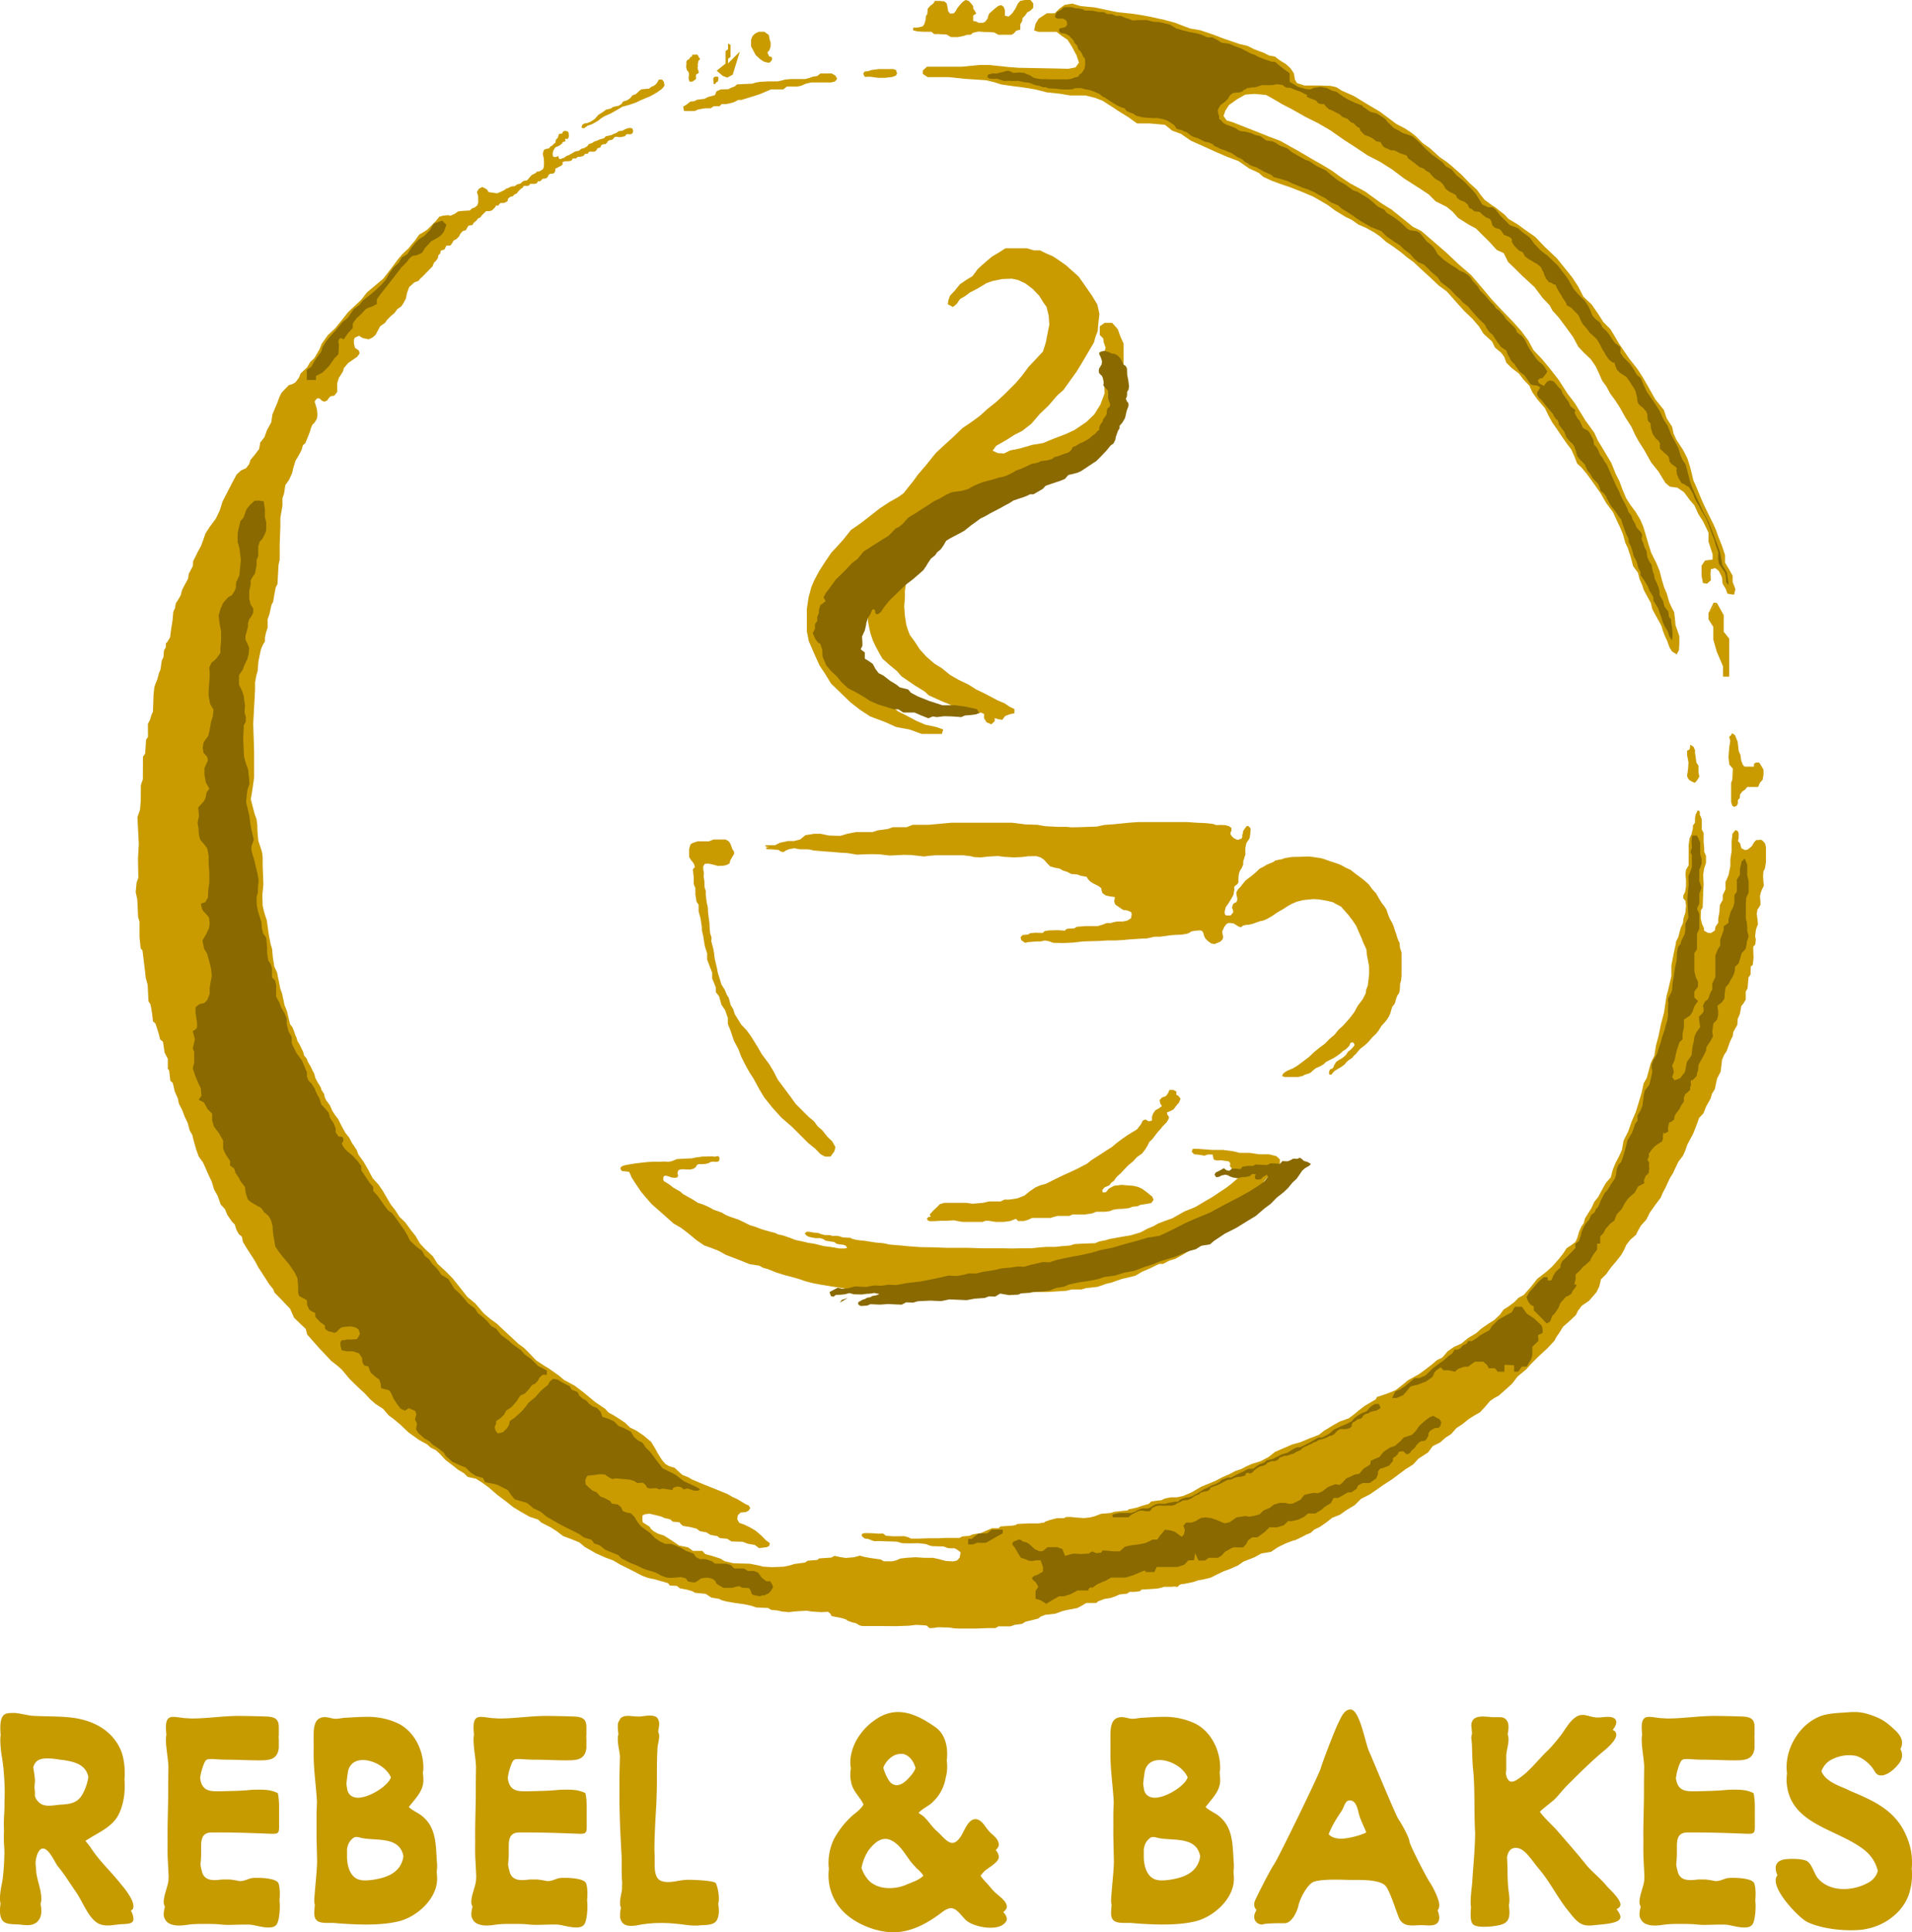 <svg width="190" height="192" fill="none" xmlns="http://www.w3.org/2000/svg"><g clip-path="url(#a)"><path d="m166.582 65.003-.423-.263-.229-.355-.137-.354-.116-.332-.263-.573-.172-.445-.116-.424-.138-.285-.435-.777-.345-.635-.172-.67-.376-.685-.31-.566-.173-.532-.241-.531-.172-.67-.48-.651-.241-.928-.293-.893-.241-.497-.224-.824-.275-.669-.276-.583-.445-.962-.687-.927-.548-.962-.652-.928-.721-.996-.514-.617-.446-.411-.275-.721-.31-.686-.345-.446-.583-.824-.479-.72-.48-.687-.377-.686-.344-.721-.79-.928-.48-.686-.275-.617-.583-.618-.48-.617-.687-.515-.548-.548-.207-.583-.31-.411-.617-.514-.276-.583-.859-.79-.445-.72-.652-.756-.79-.755-.686-.755-.514-.584-.549-.617-.79-.583-1.1-1.03-.755-.687-.652-.618-.617-.445-.618-.514-.79-.583-.721-.48-.617-.549-.549-.376-.79-.445-.789-.345-.687-.48-.583-.275-1.065-.652-.687-.514-.755-.445-.721-.411-1.132-.48-1.235-.48-.824-.275-.927-.344-.825-.377-.479-.41-.962-.446-1.031-.72-1.1-.412-1.201-.514-1.2-.548-1.235-.549-.997-.686-.859-.31-.72-.583-1.546-.138h-1.235l-.802-.583-1.156-.72-.618-.412-.858-.548-.721-.276-.962-.24h-1.511l-1.031-.173-1.304-.138-1.065-.275-1.235-.207-1.1-.138-1.166-.172-.618-.207-.858-.206-2.077-.138-1.665-.172h-2.06l-.48-.31v-.345l.411-.376h3.467l1.717-.172h.997l1.956.206.962.07 1.683.034 1.82.034 1.442.035.721-.138.344-.48-.241-.72-.48-.894-.41-.652-.618-.41-.48-.377h-1.786l-.445-.138.137-.652.31-.514.825-.548h.789l.446-.446.514-.376.755-.138.825.241.652.07.755.068 1.304.276.996.206 1.373.138.928.138.927.172 1.408.31 1.03.276.894.344.652.241.996.172 1.235.411 1.065.41 1.614.55.756.172.686.344.928.345.548.275.583.103.48.377.618.376.445.411.345.514.103.618.207.344.755.241h1.511l1.065.035.583.137.549.345 1.166.514 1.235.755 1.338.79.928.686.721.549.858.445.618.41.445.345.721.721.687.48 1.03.927.652.446.549.445.928.824.789.824.756.686.344.48.411.514.48.345s.344.275.445.31c.101.034.514.41.618.48.103.068.48.376.48.376l.344.376.962.583.652.48 1.031.72.996 1.032 1.166 1.1.721.892.825 1.031.583.893.514.996.824.79.618.893.548.859.687.686.376.617.48.825 1.031 1.51.79.996.514.79.652 1.132.617 1.1.859 1.065.276.824.548.858.138.652.276.618.652.996.445.859.241.755.172.652.172.755.31.687.377.927.376.858.583 1.201.345.686.275.618.173.514.41 1.03.311.928v.756l.41.686.345.617v.618l.275.72-.137.55-.652-.104-.173-.48-.31-.514-.069-.652-.309-.617-.345-.276-.445.103-.035.515.035.583-.377.344-.411-.069-.137-.72v-.997l.344-.514.755-.103v-.515l-.41-1.269v-.893l-.549-1.132-.445-.686-.411-.893-.446-.514-.583-.79-.652-.445-.755-.104-.445-.376-.687-1.132-.721-.893-.344-.617-.345-.618-.548-.858-.377-.686-.344-.756-.618-.962-.514-.927-.514-.79-.48-.652-.344-.652-.446-.617-.344-.79-.31-.652-.48-.686-.686-.652-.549-.583-.514-.962-.721-.996-.721-.962-.617-.687-.276-.514-.686-.72-.825-1.1-1.2-1.1-.825-.824-.583-.549-.445-.893-.686-.31-.721-.79-.583-.582-.756-.755-.755-.411-1.031-.652-.549-.618-.583-.48-1.099-.548-.687-.686-.824-.549-1.614-1.03-1.235-.928-1.201-.755-1.2-.618-1.236-.824-1.065-.686-1.373-.962-1.235-.721-1.304-.652-1.269-.72-.997-.515-.686-.41-.928-.515-1.132-.103-.927.069-.79.445-.824.583-.377.583-.172.514.31.445.583.172.79.31.79.31 1.132.446.927.376 1.1.411 1.1.617.858.48 1.339.79.79.445 1.03.618.894.651.927.618 1.511.824 1.614 1.166.996.618 1.408 1.131.72.583.825.411 1.235 1.066 1.235 1.065 1.269 1.2 1.201 1.031 1.201 1.407.858 1.03.997 1.066 1.1 1.132.858.962.687.927.514.962.824.859.824.996.859 1.1.859 1.338.755.996 1.031 1.683.893 1.235.344.755.583.962.756 1.27.445 1.1.377.754.275.756.377.893.41.651.515.687.479.79.31.72.276.928.241.824.276.858.514 1.031.31.755.241.928.207.686.275.652.172.618.104.31.241.514.207.376.068.549.069.755.173.48.206.617v.721l-.034.652-.241.445-.023-.034Z" fill="#C99B00"/><path d="m171.722 57.691-.116-.802-.457-.755-.229-1.282-.48-1.328-.664-1.692-.595-1.122-.734-1.602-.366-.846-.182-.595-.207-.802-.182-.709-.276-.389-.206-.435-.251-.824-.709-1.304-.344-.893-.411-.617-.411-.894-.617-.961-.652-.928-.345-.755-.241-.583-.376-.31-.446-.755-.31-.411-.583-.583-.31-.446v-.582l-.549-.411-.344-.48-.207-.344-.31-.377-.376-.344-.241-.48-.446-.344-.31-.345-.275-.686-.207-.377-.275-.41-.721-.721-.377-.446-.548-.961-.345-.48-.275-.345-.411-.548-.583-.549-.411-.41-.687-.515-.652-.686-.479-.652-.721-.514s-.377-.377-.48-.411c-.103-.034-.755-.275-.755-.275l-.446-.446-.548-.548-.377-.515-.344-.275h-.446l-.583-.276-.31-.514-.344-.548-.514-.583-.721-.721-.687-.549-.479-.583-.549-.275-.344-.411-1.031-.755-.721-.652-.446-.48-.41-.377-.411-.344-.928-.31-.411-.241-.48-.25-.629-.609-.229-.297-.436-.298-.411-.25-.639-.16-.389-.276s.182.115-.229-.16c-.411-.276.182-.047-.411-.276-.593-.229-.435-.16-.435-.16l-.345-.16-.344-.16-.504-.297-.389-.276-.276-.206-.504-.138-.48-.251-.617-.116-.687.091-.32.16-.411-.022-.824-.229-.846-.504v-.846l-.527-.389-.41-.32-.527-.435h-.298l-.686-.229-.596-.229-.41-.228-.411-.138-.962-.505-.64-.228-.504-.23-.802-.115-.389-.25-.527-.276h-.504l-.595-.276-.549-.138-.618-.115-.733-.182-.595-.182-.596-.367-.457-.115-.709-.16h-.435l-.733-.182h-.869s-.549.069-.64 0c-.091-.07-.479-.182-.479-.182l-.596-.23h-.457l-.411-.181h-.436l-.389-.207h-.504l-.64-.138s-.115.022-.206 0c-.091-.022-.48 0-.48 0l-.251-.137-.436-.091h-.25l-.411-.116h-.596s-.229.022-.275.091c-.047.069-.16.16-.16.16a1.18 1.18 0 0 1-.411.207l-.182.344v.207l.207.125h.573l.32.194.069.207.022.229-.207.229-.298.068-.251.047-.069.251.182.207.436.069.298.137.228.207.32.345.091.228.276.298.091.32.32.344.16.389.182.207.022.275v.344l-.047.345-.138.25-.16.23-.228.16-.138.206-.251.047-.436.16-.344.047h-1.739l-.505-.023s-.344.023-.435 0a8.258 8.258 0 0 0-.436-.068l-.297-.091-.298-.207-.618-.251-.479-.047-.596.047-.251-.138-.251-.069-.229.022-.25.091-.367.07-.251.09-.411-.022-.48.116-.09.25.228.16.389.023.366-.022.251.09.436.138.457-.022.32.022h.367s.251-.022.32 0c.069.023.388.091.388.091l.229.047.298.022.275.07.251.115.389.116.207.022.369.137h.271l.297.116.436.022.388.022.298.047.411.022h.251l.549-.022.206-.069s-.022-.047.32-.047h.345l.435.116.411.069.458.16.479.206.389.298.207.091.548.367.596.366s.206.116.526.251c.32.136.16-.069.32.138l.16.207.345.16.275.09.229.138s.022.07.298.138l.275.069.251.047.549.046.366.023h.527l.549.115.344.116.276.16.435.297.229.31s-.207-.012.229.126c.435.138-.047-.091.435.138.482.228.229.022.48.228l.251.207.275.16.505.16.275.138.367.182.435.09.389.183s0 .09.251.206c.251.116-.091-.046.251.116.342.162-.069.022.345.16l.41.138.367.16.229.09.573.39.48.228.298.276.457.206s-.504-.115.207.16c.711.276.229 0 .595.229.367.229-.733-.298.251.138.984.435-.617-.251.251.16.869.41.504.182.869.41.364.23-.16.091.366.23l.527.137.733.229.389.207.526.206s.48.207.549.229l.48.16.686.298.504.297.549.276.595.435.709.298.344.32.574.344.573.367c.276.228.824.573.824.573l.48.275.48.276 1.006.389.549.548.686.48.618.389.411.41.595.436.367.435.435.389.549.229.435.41.389.39.549.457.344.504.48.367.48.388.573.618.366.32.276.32.526.41.276.345.411.457.344.389.64.617.138.298s.138.229.275.389c.138.16.345.297.345.297l.411.64.435.596.527.344.115.366.229.39s-.022.09.251.388c.273.298.116.047.276.298.16.25-.182-.207.16.25.342.458.182.276.182.276l.16.182.41.298c.458.64.116.182.367.526.251.345.138.251.251.345l.116.09.251.047.275.023.32.16-.138.275-.16.25v.23l.182.32.251.206.436.573.411.48.366.435s-.16-.09.182.345c.342.435-.022-.298.251.297.273.596-.251-.115.182.458l.436.573.206.549.367.435.229.182.182.276.16.457.138.515.241.31.514.514.116.285.16.345.25.297.276.48.229.229.275.275.138.32.091.251s-.091.022.16.25c.251.23-.207-.366.251.23.458.595.16.275.16.275l.251.436.229.435.297.367.32.435.207.32.207.25.137.458.138.345s-.069-.116.091.297l.16.411.207.411v.298l.207.41.159.458.138.549.229.389.138.41.091.367.207.389.022.344.388.549.367.617.116.344.388.64.022.389.276.435.207.345.138.435.159.436.16.504.16.366.32.505.138.457.275.458.069-.504-.046-.733s-.047-.298-.069-.367c-.022-.069-.047-.504-.047-.504s-.207-.207-.207-.276c0-.069-.069-.504-.069-.504l-.366-.458-.138-.548-.344-.596-.023-.435-.091-.367-.206-.48-.182-.388-.069-.411-.091-.207-.069-.297-.091-.48-.207-.276-.207-.457-.022-.207-.046-.389-.207-.388s-.047-.16-.069-.229a24.737 24.737 0 0 0-.229-.573l.069-.436-.138-.25-.435-.48-.116-.345-.275-.457s-.091-.367-.16-.436-.251-.297-.251-.297l-.091-.298-.251-.527-.229-.41-.182-.367-.182-.457-.138-.251-.182-.367-.298-.686-.206-.458-.207-.457-.207-.48-.206-.251-.182-.367-.251-.297-.207-.505-.16-.275s-.251-.229-.251-.298c0-.069-.047-.41-.047-.41l-.366-.687-.182-.229-.251-.138-.229-.115-.345-.733-.251-.298-.25-.526.091-.207c-.251-.229-.505-.41-.505-.41l-.138-.367-.275-.39c-.16-.228-.345-.479-.345-.479l-.16-.41-.319-.32-.207-.251-.251-.276-.389-.069-.251.138-.297.41-.251-.137-.229-.138-.138-.275.229-.207.251-.022.344-.435.138-.23-.207-.32-.137-.228-.251-.25-.276-.207-.298-.345-.275-.41-.182-.252-.207-.32-.138-.25-.115-.251-.16-.32-.276-.367-.229-.16-.297-.25-.069-.252-.182-.228-.32-.31-.504-.492-.229-.367s-.298-.275-.32-.344c-.022-.07-.436-.345-.436-.345l-.228-.344-.276-.251-.32-.389-.389-.435s-.228-.229-.297-.276c-.069-.046-.276-.457-.276-.457l-.298-.32-.275-.298-.138-.25-.251-.276-.435-.276-.48-.206-.276-.23-.388-.228-.345-.229-.548-.388-.32-.298-.276-.251-.182-.366-.229-.32-.344-.32-.298-.229-.298-.366-.41-.505-.298-.16-.64-.09-.275-.139-.527-.504-.435-.366-.48-.345-.64-.388-.229-.298-.686-.345-.436-.41-.504-.411-.504-.298-.515-.32-.469-.16-.778-.573-.664-.366-.756-.596-.504-.435-.915-.436-.709-.48-.411-.137-1.328-.755-.436-.367-.824-.32-.366-.25-.298-.138-.64-.091-.573-.436-.458-.09-.48-.208-.435-.115-.664-.091-.436-.285-.411-.173-.479-.16-.32-.182-.182-.229-.229-.181v-.276l-.091-.229-.047-.366.116-.23.16-.25.411-.32.319-.298.207-.366.276-.207.228-.047.229-.022s.138.022.32-.046c.182-.07-.16.137.182-.07.342-.206-.229.023.091-.115l.32-.138s-.116-.046.229-.09c.344-.045.182-.047.182-.047s.411 0 .48-.023l.366-.115.276-.091h.846l.32-.022.298-.07.595.07.207.182.275.115.251-.022.549.229.526.182.276.16.411.182s-.367.069.229.298l.595.228.207.251.229.091.388.022.138.207.298.276.435.182.436.229.229.115.228.229.549.229.32.32.298.115.275.298.298.172.069.241.411.435.457.16.389.207.344.276.411.069.182.32.207.228.251.091.411.182h.298l.297.138.32.16.618.207.16.297.344.251.298.207.206.182.298.229.436.16s.182.206.251.228c.068.022.319.182.319.182l.16.207.298.32.276.182.251.115.297.276.138.207.116.228c.228.23.435.345.435.345l.276.138.344.182.116.275.251.207.229.09.275.116.32.276.138.32.206.09.32.252.505.047.275.275.389.298.366.137.138.251.091.367.251.25.458.139c.229.16.298.344.298.344l.159.229.48.182.251.16.069.229s-.091 0 .047.228c.138.23.047.116.138.23l.091.115.435.435.32.116.16.25s-.022.116.229.298l.251.183.228.115.389.251s.116.022.276.16c.16.138-.022-.022.16.138l.182.16s0 .09.115.297c.116.207-.022-.16.116.207.138.366-.069.022.138.366.206.345-.047.091.206.345.254.253-.022.138.251.25.274.114-.091-.137.276.116.367.254.229-.046.367.251.137.298-.116-.137.137.298.254.435.091.182.251.435.16.254-.069-.182.16.251s.116.23.116.23-.069-.139.229.319c.297.458 0 .298.297.458l.298.16.64.64.16.228.115.298.229.445.436.492.275.389.367.32.366.366.32.548.207.411s.091.138.251.411c.16.273-.138-.138.16.276.297.413.182.25.182.25s.047.092.344.32c.298.23.16-.206.298.23.138.435.069.181.069.181l.138.367.297.297.298.183.345.228.182.251.573.869.16.32.16.664.022.297.069.23.229.25.228.16.345.389.115.275.023.458.068.25.229.207.022.411.116.389.091.275.32.458.207.16c.297.389.16.48.16.48l.022.344.457.436.207.16.207.228.046.229.047.25.207.23.411.297.137.23s-.137-.16-.068.206c.068.366-.023.182.068.366.091.185-.022-.068.091.182.114.251-.115-.115.116.251.231.367.138.23.138.23l.091.137.251.09.251.183.192.081.145.192.167.293.138.226.108.335.192.386.15.26s.143.227.155.242c.013.015.069.167.069.167l.529.918.167.327.202.512.357.996.138.317.214.746.214.566-.017.428v.265l.086.48.189.276.207.31.189.258.086.31.035.393.017.293s.148.172.194.241c.047.069 0-.41 0-.41l-.017-.01Z" fill="#896900"/><path d="m102.397 0 .276.332v.445l-.276.276-.32.182-.206.298-.276.297v.23l-.204.344v.548l-.389.091-.253.276-.229.137h-1.304l-.411-.228-.573-.047h-.411l-.573-.047-.55.116-.252.206h-.343l-.344.114-.549.115h-.708l-.436-.253-.777-.044h-.458l-.275-.23h-.847l-.548-.046-.414-.091v-.276h.298l.344-.044.32-.093.16-.251.116-.411.022-.344.138-.207.044-.527.254-.295.32-.24L92.9.09h.433l.505.047.228.194.07.263.046.298.044.229.185.229.364-.023.184-.206.16-.298.276-.344.25-.273.299-.207.32.091.228.241.217.285v.23l.172.253.138.25-.31.183v.55l.263.045.276.138h.41l.232-.091.25-.332.045-.22.116-.272.275-.251.32-.276.298-.229.297-.09.251.181.116.32v.552l.364.09.229-.184.184-.204.274-.414.253-.514.229-.241.435-.091h.571ZM89.032 6.957l.114.342-.114.207-.344.137-.733.091h-.687l-.824-.113-.502.022-.16-.297.114-.229.388-.047.32-.113.711-.09h1.464l.254.09ZM81.523 7.3h1.122l.367.206.182.32-.229.275-.41.091h-1.922l-.527.116-.48.206-.41.091h-1.031l-.345.276h-1.213l-.548.229s-.458.206-.527.228l-.617.207-.458.138-.802.25h-.32l-.389.207-.388.116-.48.091h-.389l-.207.207h-.573l-.32.206h-.526l-.709.116-.344.16h-1.053l-.091-.435.366-.23.345-.275.41-.047.252-.137.733-.091.366-.182.687-.182.16-.39.41-.181.756-.022.32-.16.32-.116.228-.206.505-.023.457-.022.55-.022.366-.116.423-.068.858-.047h.894l.41-.091.345-.091.526-.047h1.442l.436-.116.297-.115.458-.07.32-.25-.003-.005ZM76.58 4.234v.388l-.112.345-.207.25.16.367.297.114v.253l-.228.273h-.23l-.388-.113-.332-.229-.448-.413-.204-.389-.254-.48v-.642l.138-.366.254-.251.364-.182h.573l.436.32.09.457.092.298ZM72.597 4.463v1.19l-.25.204V6.866l-.251.138V5.08l.25-.182v-.574l.251.139ZM71.384 7.666v.223l-.056.217-.143.069-.074.12-.086.07-.116-.04v-.108l-.027-.276v-.16l.062-.09.103-.07h.28l.057.045Z" fill="#C99B00"/><path d="m72.445 6.91-.052.168-.16.086-.138-.052-.09-.076.218-.177.123.007.099.044Z" stroke="#C99B00" stroke-miterlimit="10"/><path d="m69.35 7.3-.15.08-.055.136.03.255-.03.08-.093.093-.108.073-.086.064-.14.035h-.148l-.089-.091-.051-.244.02-.236.021-.18-.041-.189-.062-.086-.106-.11-.052-.202-.026-.183.026-.196V6.11l.082-.133.11-.069.087-.02.051-.096.04-.086.051-.054h.089l.047-.096v-.08l.069-.043h.218l.148-.022.081.03.086.078.042.077.03.11.073.062.035.076v.062l-.081.083-.057.032-.017.072-.022.113-.013.093-.017.094-.005.044.015.155-.034.11.017.1.012.08.013.064.061.096-.005.06.005.063.02.05-.047.066-.044.017ZM65.79 7.907l.172.209.078.374-.125.194-.207.207-.182.113-.206.162-.687.389-.925.389-.551.263-.686.229-.63.172-.514.307-.606.345-.642.285-.32.195-.366.285-.574.322-.433.148-.366.263-.241-.081.09-.273.207-.138.23-.022.388-.15.413-.273.367-.423.33-.197.435-.308.448-.103.229-.16.57-.125.276-.173.148-.24.413-.126.307-.217.22-.275.341-.126.38-.354.16-.116.41-.044.354-.024.23-.182.275-.116.229-.194.125-.202.126-.21h.31ZM55.788 15.757l.276-.081.216-.172.276-.104.32-.182.263-.16.389-.081.25-.194.298-.082.286-.172.147-.206.333-.116.228-.148.276-.09.25-.116.436-.116.16-.194.298-.057.285-.069c.16-.103.345-.16.345-.16l.172-.069.16-.147.41-.057.242-.137.229-.091.275-.047.217.046.081.183v.16l-.069.16-.172.09-.344-.022-.16.104-.035.103-.263.056-.298.047-.275-.046-.182.012-.116.125-.116.138-.194.057-.16.022-.116.09-.08.139-.16.147-.195.012-.182.057-.07.116-.08.16-.148.034-.148.057-.056.16-.182.147-.16.012-.345-.012-.125.081-.081.148-.16-.012-.138.022-.034.115-.126.091-.285.07-.264.021-.137.148h-.332l-.126.216-.31.057h-.31l-.263.081v.229l-.126.138-.194.081-.182.103-.229.116v.207l-.09.206-.173.081h-.241l-.16.116-.057.148-.125.16-.23.068h-.171l-.116.126-.138.125h-.216l-.104.195-.216.069h-.47l-.081.147-.182.057h-.367l-.081.16-.194.125-.104.091-.115.126-.116.137-.091.116-.172.069-.104.081-.137.148h-.16l-.104.069-.137.103-.07.116v.147l-.206.138-.182.069h-.32l-.138.115-.069.138h-.24l-.148.241-.16.126-.07.103-.275.091h-.344l-.182.182-.148.138-.138.16-.115.147-.217.091-.172.23-.25.194-.126.228-.401.07-.148.24-.116.217-.31.081-.25.285-.104.23-.276.284-.263.126-.206.354-.138.16h-.377l-.115.217-.082.172-.366.116-.069.297-.172.16-.057.298-.194.263-.194.194-.138.355-.182.182-.47.48-.31.32-.251.228-.182.229-.411.147-.16.148-.354.32-.217.595-.115.56-.242.446-.206.31-.401.286-.286.388-.376.31-.345.354-.216.31-.47.32-.217.401-.25.47-.298.263-.389.182-.583-.125-.377-.229-.423.194-.08.217v.344l.103.446.376.25.09.298-.24.332-.332.23-.561.388-.423.492-.116.376-.401.63-.16.526v.86l-.286.366-.366.056-.194.195-.148.228-.285.116-.251-.091-.16-.182-.241-.081-.195.16-.115.194.115.376.116.401s.047.492.047.527c0 .034-.057.4-.057.4l-.216.367-.242.241-.137.333-.091.332-.173.445-.285.699-.241.206-.126.446-.125.263-.263.47-.217.354-.216.699-.126.538-.298.665-.376.526-.126.837-.16.48v.732l-.206 1.191v.812l-.069 1.808v1.557l-.116.514-.103 1.922-.172.297-.148.778-.115.686-.16.285-.207.938-.182.514v.836l-.148.436-.115.538v.377l-.195.32-.16.344-.09.332-.207 1.006-.07.916-.137.492-.125.674v.755l-.182 3.353.09 2.723v2.62l-.09.63-.148.984-.091.527.263 1.03.116.424.194.548.069.527.022.686.081.915.207.608.16.504.069.514v.837l.069 1.899-.104 1.053.035 1.04.125.549.126.423.16.48.125.893.057.445.194 1.019.148.48.069.801.147.938.276.595.32 1.601.182.505.24 1.144.252.629.297 1.27.251.32.138.354.138.411.125.275.082.31.172.264.275.56.116.229.103.389.251.298.148.376.241.401.138.298.229.435.115.436.23.435.297.48.081.275.251.377.081.366.138.285.354.47.251.574.276.423.31.401.344.698.377.674.366.458.264.504.48.721.172.458.504.698.48.825.423.811.608.674.41.596.31.538.47.802.48.618.401.63.561.539.573.777.458.583.445.755.514.549.768.721.458.733.836.777.687.699.846 1.065.583.743.812.674.824.972.665.561.652.469.332.32 1.82 1.693.549.401.526.526.675.709.824.539.4.241 1.007.708.527.445 1.04.561.869.652 1.19.984.985.674.344.367.48.263.674.423.505.345.48.47.617.297.699.47.777.652.377.618.297.538.411.652.332.389.367.216.548.16.39.367.388.344.573.229.367.217 1.213.514 1.065.423 1.282.526.47.276.504.229.445.275.345.207.332.147.148.251-.16.251-.276.148-.526.047-.276.275-.056.389.194.354.539.194.56.276.54.32.573.492.435.445.401.298-.069.275-.25.126-.756.091-.41-.31-.71-.126-.504-.194-1.122-.035-.423-.263-.72-.069-.264-.194-.674-.125-.401-.251-.652-.116-.332-.251-.63-.16-.72-.115-.242-.217-.103-.138-.675-.069-.25-.228-.561-.126-.31-.147-.584-.148-.583-.138-.445.047-.263.116-.022.344.034.344.31.195.389.251.115.206.286.241.4.229.609.195.868.548.64.445.893.182.492.355h.928l.285.31.595.16.893.285.446.263.858.207 1.649.047.915.182.367.103.915.057 1.156-.047.608-.126.47-.147 1.053-.138.25-.182.973-.081.16-.148 1.225-.081.31-.172.583.125.539.081.824-.068.573-.16.514.137.505.091 1.087.16.276.173h.868l.424-.116.31-.148.64-.081.915-.056.893.056h.858l.733.172.527.138.733.047.401-.104.241-.285.047-.263s.069-.251 0-.298c-.069-.047-.288-.206-.288-.206l-.263-.148h-.48l-.24-.035-.368-.147-.651-.012-.54-.023-.331-.103-.251-.103-.709-.081-.915.012-.709-.012-.514-.148-.389-.022-.755-.022-.573-.022-.574.012-.366-.138-.229-.081-.332-.047-.241-.182-.082-.172.104-.138.263-.047h.285l.562.023.48.034.457-.012.263.216.733.057 1.076-.012.423.103.263.138h.768l1.075-.035h.927l.674-.034h1.386l.285-.148.699-.056.31-.138.31-.057.457-.056.733-.32.436-.182h.652l.182-.182 1.179-.081.332-.057.16-.103 1.053-.057h1.031l.573-.081.16-.116.435-.147.674-.173.743-.012.16-.103.436-.013.573.057.778.057.639-.069.446-.116.639-.241.938-.081.366-.116.915-.103.367-.022.16-.126.824-.172.401-.147.31-.092.446-.125.25-.241.561-.081.458-.047.182-.103.263-.091.505-.091h.573l.664-.148.859-.376.915-.539.687-.276.664-.275.743-.389.664-.285.665-.345.504-.16.573-.297.549-.241.824-.251.837-.446.595-.479.608-.263 1.109-.48.79-.217.962-.401.903-.344.527-.411.846-.514.686-.389.903-.32.64-.479.344-.298.561-.435.583-.345.561-.332.126-.241.389-.125.743-.251.721-.298.858-.674.367-.31.583-.32.492-.275.389-.276.858-.652.561-.48.527-.251.548-.639.618-.423.733-.332.652-.539.837-.505.47-.423.755-.526.539-.332.573-.539.354-.504.505-.32.539-.401.435-.445.527-.286.674-.755.686-.868.881-.674.583-.527.652-.733.47-.595.31-.492.47-.31.423-.32.182-.411.182-.63.217-.48.241-.344.125-.48.298-.479.344-.549.276-.608.389-.479.445-.837.31-.548.504-.583.195-.756.275-.674.345-.652.285-.629.16-.916.47-.937.344-.984.389-.903.217-.686.376-1.247.207-.962.297-.492.411-1.511.355-.733.16-1.006.251-.937.25-1.201.31-1.178.229-1.567.173-.652.091-.401.228-.972v-1.053l.217-1.122.229-1.065v-.147l.241-.48.229-.893.228-.492.069-.514.173-.515.068-.698-.056-.492-.217-.251v-.286l.182-.354.091-.56v-.63l-.056-.584.056-.435.264-.423v-2.025l.091-.674.182-.376.147-.596v-.285l.207-.285v-.423l.057-.367.206-.423h.116l.103.147v.276l.091.194.104.276v1.006l.182.32v.95l.056.521v.406l.182.41v.687l-.194.596-.091.617.047.927-.047.756-.047 1.557-.182.263-.012.812.125.548.182.39.023.275.344.206.332.035.401-.251.057-.389.275-.376v-.401l.116-.674.047-.699.285-.504v-.48l.276-.573v-.733l.194-.423.116-.298.172-.859v-.686l.125-.79V83.57l.091-.733.148-.182.138-.172.241.103.081.241v.436l-.069.32.172.172.069.147.057.251.057.16.137.035.16.115.263-.022.217-.148.276-.25.091-.183.115-.172.182-.206.207-.013.298-.022.137.081.182.195.092.125.068.384v1.437l-.103.64-.148.285-.034.47.034.56.047.377-.194.388-.104.264-.091.388.047.596v.285l-.182.298-.115.147-.069.436.091.708.022.355-.126.285-.081.298-.069.583.069.32-.056.504-.183.182-.022.182.035.927-.069.721-.207.172-.022.79-.207.31-.091 1.075-.182.32v.79l-.229.388-.206.251-.148.79-.216.504-.035.573-.401.721-.056.401-.276.561-.32.915-.263.401-.194.446-.148 1.212-.354.687-.229 1.065-.276.435-.137.48-.436.777-.275.687-.446.48-.172.514-.401 1.03-.583 1.088-.217.617-.206.47-.48.64-.276.583-.251.548-.297.458-.436.95-.285.538-.195.47-.526.699-.561.79-.332.674-.561.629-.286.505-.194.401-.561.479-.401.515-.207.47-.297.526-.527.674-.457.527-.515.72-.514.505-.172.72-.276.561-.743.859-.708.48-.401.526-.195.411-.583.549-.698.617-.377.617-.263.367-.217.411-.686.733-.881.812-.733.733-.504.561-.847.698-.548.721-.687.618-.63.561-.445.241-.436.297-.401.48-.583.64-.583.332-.514.32-.686.548-.561.367-.527.595-.583.377-.527.469-.72.355-.47.629-.95.618-.539.583-.733.458-1.395 1.04-.869.561-.743.527-.573.388-.858.436-.63.629-.825.492-.639.458-.756.298-.652.504-.617.423-.527.251-.366.332-.436.172-.32.173s-.824.423-.846.388c-.022-.034-.927.332-.927.332l-.699.345-.709.47-.949.16-.687.376-1.1.435-.538.377-.938.411-.492.172-.617.298-.687.344-.824.194-.423.069-.458.16s-.984.217-1.1.207c-.115-.01-.332.115-.332.115s0 .057-.091.126-.32 0-.32 0l-.354.029h-.699l-.344.106-.332.069-.64.047-.937.056-.16.16-.583.069h-.446l-.251.172-.743.082-.388.172-.48.172-.64.103-.298.116-.332.125-.172.16h-.996l-.48.286-.411.216-1.019.194-.479.116-.687.251-1.006.116-.47.182s-.16.147-.194.172c-.035.025-.79.207-.79.207l-.514.125s-.298.194-.333.207c-.034.012-.733.103-.733.103l-.423.148h-1.2l-.276.172h-.756l-1.19.047h-1.624s-.561-.013-.699-.047a3.372 3.372 0 0 0-.674-.069c-.125.012-.768-.035-.893 0a3.598 3.598 0 0 1-.699.069c-.125-.012-.216-.241-.389-.263a24.477 24.477 0 0 0-.984-.057l-.698.081-1.248.047-1.648-.012h-1.683s-.276-.023-.401-.104c-.126-.081-.229-.172-.458-.216-.229-.044-.297-.081-.583-.182-.285-.101 0-.104-.504-.241a4.85 4.85 0 0 0-.756-.16l-.435-.104-.081-.216-.251-.194-.652.034-.962-.057-.514-.081-.825.047-.435.034-.492.057-.687-.057-.41-.103-.675-.069-.297-.182-1.191-.056-.458-.16-.743-.16-.846-.116-.869-.147-.526-.138-.229-.126-.79-.137-.548-.367-1.053-.103-.286-.16-.56-.16-.675-.126-.298-.241-.686-.034-.194-.241-.768-.217-.539-.16-.674-.137-.608-.229-1.006-.527-1.11-.548-.743-.436-.743-.275-.95-.423-1.121-.64-.549-.457-.699-.286-.915-.344-.617-.47-.584-.377-.962-.492-.32-.297-.836-.276-.903-.514-.733-.445-.64-.514-.962-.721-.812-.709-.674-.492-.617-.388-.825-.182-.354-.355-.607-.366-.47-.377-.778-.595-.526-.573-.436-.401-.514-.251-.345-.32-.767-.411-1.075-.767-.79-.756-.64-.538-.539-.401-.56-.652-.744-.48-.514-.445-.583-.63-.504-.458-.514-.492-.47-.469-.436-.515-.298-.366-.4-.367-.687-.538-1.19-1.26-1.201-1.36-.148-.561-.445-.423-.71-.687-.228-.514-.172-.389-.367-.376-.573-.608-.608-.617-.125-.332-.389-.48-1.087-1.683-.355-.664-.354-.549-.423-.651-.401-.665-.103-.526-.31-.251-.251-.47-.148-.492-.285-.285-.286-.424-.172-.25-.241-.583-.411-.436-.298-.846-.366-.664-.23-.768-.353-.743-.276-.64-.241-.526-.423-.583-.241-.674-.23-.79-.171-.686-.264-.47-.194-.733-.298-.618-.24-.639-.333-.652-.116-.539-.297-.674-.195-.846-.24-.207-.126-1.053-.126-.125v-.997l-.32-.629-.16-1.075-.285-.242-.16-.629-.31-.95-.241-.207-.091-.824-.148-.836-.206-.344-.082-1.614-.194-.721-.056-.549-.264-2.15-.182-.216-.115-1.122v-1.51l-.138-.493-.081-1.727-.16-.733.09-.962.173-.47-.035-1.899.082-1.476-.138-2.632.263-.768.069-.927.012-1.506.195-.575.012-2.244.216-.298.092-1.385.194-.285-.012-1.294.216-.41.138-.493.147-.297.057-1.649.081-.777.091-.298.195-.47.182-.674.137-.31.138-.927.16-.298.057-.699.172-.275.022-.445.116-.081.297-.505.082-.664.16-1.018.08-.86.16-.343.092-.505.16-.229.31-.526.147-.549.241-.47.355-.664.069-.48.41-.777.023-.48.275-.526.182-.389.32-.573.207-.549.24-.708.436-.674.596-.802.389-.812.285-.903.996-1.933.401-.743.436-.401.492-.217.31-.4.138-.436.285-.332.573-.743.104-.63.423-.549.241-.674.436-.802.115-.79.492-1.156.182-.514.217-.457.366-.39.367-.376.389-.125.275-.16.345-.458.16-.41.664-.63.285-.504.436-.423.492-.847.229-.56.617-.87.733-.686.652-.802.584-.742.41-.401.916-.859.595-.755.561-.47 1.053-.893.743-.962.699-.937.435-.515.64-.607.263-.332.31-.354.48-.665.47-.275.344-.229.837-.846.344-.423.355-.104.504-.056.241.056.423-.182.332-.24.367-.048.514-.034.298-.012.194-.195.298-.115.241-.195.103-.297-.012-.64-.125-.389.194-.332.345-.172.25.116.251.172.116.216.41.057.446.069.377-.16.354-.172.182-.148.16-.034.16-.091.241-.091.285-.023.251-.182.31-.069.264-.25.4-.082.446-.514.366-.182.16-.16.264-.034.297-.182.091-.126.047-.285v-.423l-.022-.286-.056-.24-.035-.207.091-.345.16-.115.367-.07.125-.171.229-.138.138-.172.115-.035.081-.366.16-.126.082-.24.056-.183.32-.047.081-.194.195-.069.275.057.081.125.035.298-.047.25-.138.082-.194-.022.034.24-.147.048-.148.056-.022.126-.103.046-.116.126-.103.047-.16.08-.195.07-.08.125-.092.138-.09.241-.013.216.034.195.207.069.206-.057.104-.069.034.138.07.172.262-.022-.049-.017ZM167.975 73.997l.325.224.138.325v.258l.068.462.069.517.205.29v.618l.086.482-.205.342-.241.275-.31-.137-.256-.155-.137-.205-.069-.206.103-.721.035-.617-.138-.721v-.43l.258-.139.069-.462ZM172.128 72.848l.293.224.258.652.103.91.173.394.069.531.155.411.172.207h.945v-.283l.206-.128h.31l.259.41.172.31v.498l-.086.497-.276.31-.086.204s-.052.224-.155.206c-.103-.017-.704 0-.704 0h-.31l-.189.239-.31.224-.207.275-.034.362-.19.207v.344l-.137.241-.259.086-.172-.138-.103-.361v-1.887l.12-.31.052-1.1-.172-.206-.173-.19-.086-.738.069-.962.104-.669-.104-.41.172-.138.121-.224v.002Z" fill="#C99B00"/><path d="m25.657 49.728.548.091.116.778v.777l.137.526v.778l-.137.389-.264.504-.24.229-.16.504v.962l-.16.366v.527l-.16.824-.251.367-.182.32v.435l-.138.64v.755l.138.573.25.366.023.411-.207.411-.207.276-.115.388v.32l-.116.436-.138.504v.389l.182.366.182.436-.046.595-.138.526-.276.574-.182.48-.366.548v.937l.182.367.16.344.138.458.046.435.07.436-.048.686.138.526-.022.458-.182.298-.069 1.395.091 1.761.16.595.25.687s.048.64.07.708c.022.069.047.709.047.709l-.207.64-.069.639-.047.549.138.573.182.777.091.733.091.527.138.595.116.504-.23.665v.388l.116.436.16.504.116.526.207.847.115.686-.069.709v.457l-.137.505.022.733.115.64.16.526.182.573.047.573.116.527.32.457.09.984v.554l.116.706.251.41.116.39v.892l.298.298.115.457v1.167l.32.573.182.504.337.566.207.514v.566l.19.721.31.548v.618l.24.514.242.48.275.376.276.376.24.583.242.584v.41l.138.377.31.31.31.479.206.515.276.479.172.583.376.411.377.445.138.515.344.514.207.514v.411l.31.411h.31l.138.172v.275l-.155.224.155.327.172.242.258.241.532.445.457.504.367.505v.41l.367.549.457.686.367.411v.411l.457.504.505.733.504.687.41.275.505.687.32.457.367.505.32.548.275.549.64.595.548.411.276.504.41.32.32.458.505.504.411.595.686.411.596.962.548.504.367.411.458.549.686.504.276.458.457.366.458.411.41.504.505.276.458.595.733.549.458.411.777.548.411.458.64.457.686.687.458.229.41.228v.411h-.41l-.32.276-.138.275-.276.32-.344.16-.298.411-.388.411-.458.206-.389.596-.48.548-.548.367-.182.366-.367.367-.435.298-.022.297-.138.298.115.389.207.251.527-.138.388-.389.207-.344.069-.367.435-.298.505-.435.344-.344.32-.389.251-.345.687-.573.48-.548.32-.298.434-.344.207-.367.32-.251.436.069.526.32.686.344.183.345.595.228.182.367.276.251.435.251.276.32.32.228.457.182.345.367.182.504.686.229.48.229.41.435.505.207.733.367.32.526.389.344.457.229.32.48.505.504.297.411.869 1.144 1.282.64.824.639 1.373.64.246.189-.172.121h-.411l-.67-.224-.361.103-.258-.224-.377-.068-.394.12-.103.224-.514-.069-.463-.069-.31.086-.327-.137-.6.051-.293-.086-.155-.275-.258-.224-.566.034-.345-.224-.462-.12-1.339-.121-.327.069-.224-.103-.258-.155-.241-.19-.48-.034-.67.086-.6.069-.12.172-.103.276.034.41.344.328.345.292.394.155.41.446.394.137.566.31.155.242.583.086.327.258.172.394.411.155.394.068.362.362.206.362.155.224.259.327.361.275.6.428.446.48.514.344.514.242h.618l.445.172.48.206.514.31.756.276.24.344.394.207h.566l.618.207.31.241h1.1l.48.137.344.345h.962l.376.241h.618l.41.172.377.514.445.345h.377l.19.292.103.259-.086.189-.173.259-.224.223-.258.104s-.155.103-.207.069c-.051-.035-.393.12-.445.086-.052-.035-.531-.104-.531-.104l-.19-.103-.103-.327-.172-.258-.293-.035-.394-.017-.275-.155-.328.052s-.376.12-.428.12h-.824l-.258-.155-.224-.12-.224-.155-.103-.242-.19-.172-.258-.103-.293-.069s-.275 0-.327.017c-.052.018-.377.069-.377.069l-.258.19s-.138.103-.258.155c-.12.051-.104.051-.345.017a5.883 5.883 0 0 1-.393-.069s-.138-.138-.155-.207c-.017-.069-.172-.137-.172-.137l-.429-.104-.224.035-.48.034-.326.017-.377-.034-.48-.172-.428-.241-.293-.121-.858-.258s-.583-.241-.687-.31c-.103-.069-.755-.31-.755-.31l-.962-.48-.345-.344-.927-.377-.376-.172-.515-.411-.583-.206s-.172-.345-.31-.377c-.138-.032-.686-.206-.686-.206l-.48-.345-1.166-.583-.618-.31-.962-.549-.48-.275-.617-.514-.686-.31-.31-.276-.345-.275-.376-.104-.824-.241-.345-.41-.344-.515-.825-.41a2.239 2.239 0 0 0-.79-.242l-.651-.137-.207-.411-.721-.207-.514-.344-.48-.48-.514-.207-.824-.376-.618-.549-.241-.376-.583-.445-.48-.31-.376-.377-.446-.241-.617-.548-.241-.377.103-.548-.207-.446.138-.479-.103-.345-.652-.275-.377.241-.445-.207-.31-.411-.344-.514-.276-.617s-.138-.276-.31-.31c-.172-.035-.686-.172-.686-.172l-.035-.411-.138-.446-.344-.241-.514-.445-.241-.617-.411-.104-.172-.31-.035-.445-.31-.445-.617-.207h-.618l-.48-.103-.103-.377-.035-.31s.035-.31.242-.31c.206 0 .41-.068.41-.068h.515l.48-.035c.206-.31.31-.514.31-.514l-.138-.445-.31-.207-.446-.103-.548.034s-.31.035-.446.103c-.135.069-.344.31-.344.31s-.172.242-.377.173c-.204-.069-.548-.138-.548-.138l-.31-.241-.035-.345-.445-.31-.48-.514-.034-.411s-.48-.206-.549-.31c-.069-.103 0 .035-.069-.103s-.172-.376-.172-.376l-.034-.48-.756-.411-.103-.327v-.566l-.069-.858-.276-.583-.514-.756-.31-.376-.376-.445-.345-.446-.376-.548-.138-.79-.103-.617-.035-.652-.137-.507s-.173-.352-.242-.455c-.068-.104-.445-.377-.445-.377l-.31-.445-.445-.241-.345-.207s-.48-.275-.548-.445c-.07-.17-.207-.652-.207-.652l-.069-.548-.24-.31c-.31-.377-.355-.583-.355-.583l-.332-.48-.138-.445-.411-.31v-.446l-.41-.617s-.277-.514-.277-.686v-.721l-.41-.721-.515-.686-.172-.618v-.652l-.445-.445-.377-.687-.514-.241.276-.41-.07-.756-.206-.411s-.31-.72-.344-.824l-.241-.72.138-.584v-1.065l-.138-.342.206-.895-.206-.824s.376-.207.41-.345c.035-.137 0-.583 0-.583l-.137-.858v-.583l.376-.31.48-.104.31-.31.241-.617v-.618l.207-1.2-.07-.652-.206-.859-.206-.693-.276-.438-.172-.824.376-.652.276-.583.069-.48-.07-.583a9.497 9.497 0 0 0-.514-.583s-.137-.138-.206-.376c-.069-.24-.069-.411-.069-.411l.445-.172.241-.446.035-.79.103-.686v-.927l-.069-.997v-.72l-.137-.756-.345-.445-.344-.41c-.207-.55-.173-1.1-.173-1.1l-.103-.584.138-.686-.069-.824.344-.41c.31-.242.411-.687.411-.687l.07-.411.275-.377-.345-.617-.137-.755v-.686l.344-.756-.069-.344-.376-.411-.07-.514.07-.48.206-.31.276-.376.138-.618.137-.79.173-.514.069-.686-.345-.583-.138-.79v-.514l.035-.48.069-.824v-.652s-.104-.31.034-.514c.138-.204.069-.275.276-.41.206-.136.376-.345.376-.345l.377-.514v-.411l.068-.824v-.928l-.137-.686-.104-.858.172-.652.276-.618.48-.549.376-.206.31-.48s.104-.275.104-.376c0-.101 0-.446.069-.549.068-.103.275-.583.275-.583l.069-.79s.069-.583.069-.755c0-.172-.104-.755-.104-.927 0-.172-.206-.825-.206-.825v-.893l.103-.48.172-.72.31-.344.276-.79.31-.41.514-.48h.345l.01-.023ZM43.944 21.924l.411.411-.207.595c-.206.458-.664.687-.664.687l-.64.366-.595.64-.32.504c-.549.276-.686.276-.824.276-.138 0-.411.275-.411.275l-.32.411-.504.505c-.16.238-2.106 2.7-2.106 2.7l-.32.458v.458s-.549.32-.687.32c-.137 0-.457.229-.457.229l-.367.41-.504.458-.367.504v.458l-.504.548-.41.596s-.32-.276-.459 0a.548.548 0 0 0 0 .504l-.061.962-.396.41-.549.778-.64.64-.64.32v.41h-.915v-1.006l.458-.32.276-.504.275-.41.411-.55.138-.457.367-.595.41-.505.549-.595.687-.824.504-.41.595-.87.549-.41.367-.458.824-.64.526-.457.48-.457.41-.458.367-.64.411-.595.549-.504.276-.505.548-.32.411-.639.367-.458.41-.41.458-.276.596-.595.41-.687.825-.275.002-.003ZM143.044 140.993l.182.344-.091.344-.182.207h-.32l-.319.16-.229.16-.138.229v.206l-.116.229-.137.207-.207.115h-.229l-.251.138-.275.298-.138.229-.345.297-.137.229c-.229.116-.345.116-.345.116l-.32-.298-.435.047-.116.251-.229.228-.251.16v.298l-.206.229-.16.206-.505.207-.41.116-.207.275v.276l-.182.423-.652.445h-.687l-.445.241-.172.345-.514.344h-.345l-.344.207-.618.344h-.445l-.276.514-.617.377-.345.31-.59.344h-.714l-.41.344-.584.276-.617.138h-.377l-.41.411-.687.206h-.755l-.48.48-.344.241-.377.276h-.514l-.411.31-.172.344-.31.344h-.618c-.376-.034-.548.069-.652.138-.103.069-.514.276-.514.276l-.376.411-.345.206h-.893l-.411.276h-.617l-.345-.721-.275-.549-.446-.241-.479-.411-.138-.41.241-.31.069-.411-.138-.377s.207-.344.31-.344h.514l.446-.172.445-.276.445-.069.583.069.515.172.344.138c.31.172.549.207.549.207l.445-.104.686-.479.893-.138.377.069.549-.103.479-.138.377-.377.652-.275.376-.31.596-.172h.504l.445.103.345-.034.755-.377.377-.48.41-.103.515-.103.445.034.411-.172.583-.445.721-.276.445.069.31-.275.345-.377.344-.138.48-.241.445-.069.445-.514.652-.411.069-.376.446-.207.41-.172.411-.514.687-.445.445-.138.549-.48.31-.344.824-.276.376-.376.345-.514.549-.48.479-.376.377-.138.595.332.017-.029Z" fill="#896900"/><path d="M118.648 155.042h-.549l-.411.436-.686.228h-2.06l-.229.505h-.915s.276-.32-.457 0l-.734.319-.777.229h-1.42l-.548.32s-.182.047-.549.229c-.367.182.091-.138-.367.182l-.457.32s.047-.229-.229 0c-.276.228.138.228-.276.228h-.9l-.701.367-.687.212h-.457l-.596.337-.686.41s-.458-.319-.596-.366a13.366 13.366 0 0 0-.457-.138v-.777l.275-.411-.275-.47s-.458-.31-.32-.445l.138-.138.366-.138.554-.32v-.457l-.234-.664h-.411l-.411.069s-.319 0-.457-.069l-.138-.069-.549-.182-.366-.596-.229-.41s-.32-.32-.229-.458l.091-.138.367-.138s.182-.137.411 0c.228.138-.091.047.228.138l.32.091.229.138.549.504.366.182s.33.091.463 0l.133-.091.32-.275h.962l.504.182.276.686.457-.138.411-.091.733.047c.458-.047.778-.047.778-.047s.275-.275.411-.182c.135.094.366.138.366.138l.411-.047.194-.228.586.046.411.047h.686l.505-.457.366-.092.549-.091.458-.046.686-.138.686-.335h.458l.276-.396.504-.595.64.091.366.138.652.479.859.16.366.411.116 1.041-.116.721-.004.002ZM99.639 152.365l-.445.242-.48.275-.721.411c-.344.034-.893 0-.893 0l-.411.172h-.48v-.548h.345l.686-.549h.859l.445-.367h1.1v.367l-.005-.003ZM110.624 150.476l.618-.138h1.166l.445-.155.155-.12.48-.172h.532l.275-.086.207-.138.31-.172s.241-.069.31-.069h.704l.258-.086.686-.121h.276l.207-.189.275-.138.345-.103h.258l.411-.155.224-.138.189-.086.635-.401.366-.165.48-.246.389-.138.344-.182.229-.229.596-.229h.366l.411-.228.411-.207.411-.182.229-.138.297-.115h.411l.458-.345.207-.115.41-.138.298-.251.527-.116.251-.115.344-.182.423-.195.48-.138.549-.344.41-.207h.31l.515-.241.411-.206.344-.207.549-.31h.376l.31-.172.345-.172.514-.446.583-.275.652-.276.48-.241.31-.344.376-.276.345-.206.514-.207.31-.376c.376-.31.548-.345.548-.345h.345l.172.411-.411.241-.617.138-.138.12-.207.059-.162.052-.155.111-.069.076-.069.128-.103.103-.197.069-.138.008-.093.051-.087.094-.137.093-.163.076-.069.094-.041.103s-.018.077-.008.104c.01.027-.024.11-.024.11l-.087.086-.137.094-.369.086-.249-.007-.317.007s-.069.052-.121.076a1.967 1.967 0 0 0-.145.086l-.111.121-.12.155-.145.103-.173.104-.196.007-.163.111-.162.068-.207.094-.207.059-.214.052-.231.076-.076.076-.111.069-.258.069-.177.138-.234.069-.172.103-.276.12-.224.121-.189.207-.394.155-.327.206-.241.052-.241.103-.241.052h-.19l-.224.103-.224.069-.155.224-.344.138-.276-.017-.206.086-.241.086-.155.189-.377.138-.206.034-.293.19-.241.172-.19.224-.172.103h-.19s-.068-.12-.206-.034l-.138.086v.155l-.258.069-.173.051-.393.035-.276.086-.172.103-.241.069-.276.035-.241.12-.275.155-.173.086-.327.155-.241.086-.48.173s.052.12 0 .155c-.051.034-.189.137-.189.137s-.155.069-.207.069c-.051 0-.241.035-.241.035-.172.069-.293.086-.293.086l-.137.155-.429.172-.428.293-.327.12-.411.035-.293.155-.327.137-.172.138-.31.086h-.48l-.411.017-.297-.029-.286.034-.206.069-.286.138-.147.217-.126.115h-.216l-.217-.012-.263-.047h-.116l-.229.012-.526.264-.241.125-.148.126-.125.137h-1.545l-.091-.216M168.632 83.025l.32.687v1.166l.137.48v.48l-.228.617v1.1l.228.651-.228.618v.962l-.229.514.229.514v1.51l-.229.446v1.545l-.263.403v1.76l.137.617.224.445v.514l-.361.48v.583l.361.344-.361.549-.173.514-.241.377-.617.41v.756l-.138.686v.514l-.31.31-.207.618-.138.479-.137.687-.241.514.172.617-.172.549.241.31.548-.207.48-.617.19-.997.462-.652.035-.309.068-.549.138-.618.069-.445.172-.376.377-.514-.104-.756v-.31c.345-.275.446-.479.446-.479v-.411s-.138-.035 0-.31l.138-.276.31-.24.241-.653.172-.31v-.583l.31-.652v-2.162l.207-.514.275-.48v-.549l.172-.48.173-.479v-.376l.479-.345v-.344l.173-.618.137-.344c.241-.31.276-.79.276-.79v-.652l.241-.344v-1.2l.31-.48v-.583l.172-.756.31-.275.241.617v1.031l.138.583v1.132l-.241.548-.034.618v1.442l.103.41.034.48v.344l.138.515-.172.548-.035.31-.103.411-.376.403-.138.47c-.103.362-.172.566-.172.566l-.345.31-.034.376-.069.31-.172.377c-.276.376-.31.583-.31.583l-.345.376s-.103.549-.103.652c0 .104-.035.514-.035.514l-.275.377-.411.31.069.583v.344l-.103.446-.377.41-.103.79.069.48-.259.479-.393.584-.035.344-.206.445-.31.549-.242.445-.034.514-.138.411s.104.069-.138.31l-.241.241c-.206.207-.172-.241-.206.207-.035.448.103 0-.035.445s.138.207-.138.445c-.275.239-.172.173-.275.241l-.103.069-.138.345v.411l-.276.376-.172.376-.276.345-.206.344-.035.345-.376.275s-.103-.207-.207.376c-.103.584.138.446-.103.584-.241.137-.069.034-.241.137-.172.104-.104-.445-.172.104-.069.548.068.344-.069.548-.138.204.241-.034-.138.207l-.377.241-.275.207-.276.31-.31.445s.069 0 0 .31-.172 0-.069.31c.104.31.035-.069.104.31 0-.687.069.379 0 0 0 .686.103.344 0 .686-.104.342.206-.069-.104.345-.31.413-.034-.276-.206.206s.138-.411-.104.207c-.241.617.173.411-.241.617l-.411.207-.344.617-.549.48c-.344.377-.514.721-.514.721l-.241.445-.48.514-.241.618-.411.31-.48.548-.172.377-.344.344v.721h-.31v.583l-.411.549s-.035.103-.207.376.172-.034-.172.276l-.344.31c-.345.31 0-.069-.345.31-.344.378-.034.103-.344.376l-.31.275v.446l-.138.583s.48-.207 0 .411c-.48.617-.138.376-.138.376s.31-.207-.344.241c-.655.448.103-.376-.411.241-.514.618-.241.207-.241.207l-.276.411-.138.376c-.789 1.235-.548.618-.548.618l-.241.617-.069.172-.345.172-.445-.479-.31-.31-.514-.514v-.377l-.345-.206-.241-.345-.138-.376.276-.48.445-.514.48-.549.514-.445h.377l.034.344.345-.034.206-.48.207-.344.48-.445.034-.31.172-.345.411-.376.618-.618.275-.31-.034-.376.376-.31.173-.514.103-.411.172-.411.241-.411.31-.344.207-.48.344-.275.173-.377s.103.035.31-.445c.206-.48-.035 0 .206-.48l.241-.479.069-.138.241-.241.207-.31.172-.31.411-.583.103-.377.069-.548.138-.377.31-.344c.172-.411.345-1.065.345-1.065l.103-.377.172-.686.445-.755.138-.345.172-.548.242-.31v-.514l.31-.515.172-.445.103-.721.035-.376.103-.411c.31-.411.445-.583.445-.583l.138-.531.172-.807-.069-.31v-.377l.173-.479c.275-.345.41-.721.41-.721l.104-.377.206-.583.138-.548.276-.79.069-.344.172-.514.069-.48v-.549l.034-.686-.034-.445.241-.48.172-.377.035-.651.137-.756.104-.755.172-.824.034-.694.104-.61.241-.31.103-.344.31-.618.069-.376v-.652l.31-.618-.069-1.269-.034-.583.069-.859.068-.583-.034-.824.172-.41.172-.515v-1.166l-.137-.31.137-.445-.034-.652.069-.549h.47v-.005ZM151.237 129.846l.48.686.709.458.777.733c.138.458.138.733 0 .777-.138.045-.367.182-.367.182l.047.549-.612.595v.596c.017.504-.259.868-.259.868l-.297.504h-.48l-.367.505h-.411v-.64l-.962-.047v-.595l-.411-.411v-1.053l-.548.229-.778-.091v-1.144l.505-.777.639-.64.778-.44.548-.293.303-.549h.704l.002-.002Z" fill="#896900"/><path d="m147.99 132.19-.62.335-.345.207-.251.206-.504.32h-.367l-.182.276-.366.159-.207.251-.276.16h-.319l-.229.367c-.229.16-.458.344-.458.344l-.411.367-.526.366-.618.48-.64.64-.639.275h-.458l-.868.733-.549.367-.504.229-.32.639h.457l.64-.275.367-.411.366-.458.733-.182.825-.319.639-.458.195-.453.179-.189.428-.3.173-.155.344-.249.428-.11.259-.042.334-.121s.276-.103.318-.155l.041-.051.077-.138.137-.231s-.034.034.087-.128c.12-.163.086-.138.086-.138l.265-.138.145-.093.416-.032c.251-.298.298-.436.298-.436l.229-.182.457-.206.505.435.504-1.166-.273-.335-.002-.005Z" fill="#896900"/><path d="M149.498 135.612V136.301h-.665l-.273-.344h-.617l-.185-.345-.366-.307H146.57l-.344.243-.345.254h-.376l-.618.224-.31.275-.583-.138h-.549l-.285-.3 1.144-1.038 1.749-1.065 1.339-.893 1.272-.138.834.62.263.925-.263 1.338Z" fill="#896900"/><path d="m170.6 59.888.687 1.235v1.649l.548.686v3.776h-.617v-1.028l-.618-1.442-.344-1.203v-1.27l-.48-.754v-.618l.824-1.03Z" fill="#C99B00"/><path d="m170.283 59.888-.507 1.031.824-1.03h-.317Z" fill="#C99B00"/><path d="M13.259 189.464c0-.16-.032-.35-.128-.606-.256-.541-.637-1.082-1.053-1.562-.957-1.242-2.136-2.295-2.997-3.601-.152-.263-.394-.524-.593-.775.091-.057.195-.118.308-.195 1.02-.637 2.135-1.114 2.805-2.103.509-.765.797-1.975.797-3.156 0-.217-.01-.433-.027-.645.014-.194.027-.388.027-.585 0-.957-.16-1.912-.51-2.581-.957-1.911-2.868-2.772-4.876-2.996-1.21-.128-2.423-.096-3.634-.16-.445 0-1.21-.224-1.88-.288h-.256c-.32 0-.573.032-.765.128-.352.224-.445.765-.445 1.338 0 .239.012.485.034.721a3.791 3.791 0 0 0-.034.509c0 .637.096 1.339.16 1.69.182 1.122.258 2.264.278 3.427-.01.455-.025.913-.025 1.368 0 .637-.064 1.21-.064 1.784 0 .238.005.477.015.715-.007.173-.015.342-.015.515 0 .349 0 .701.032 1.053.015.201.02.401.025.605a25.436 25.436 0 0 1-.185 2.753c-.064.381-.255 1.146-.255 1.815 0 .187.017.367.056.527a5.233 5.233 0 0 0-.056.703c0 .509.127.957.445 1.147.352.223 1.053.191 1.466.223.288.032.542.064.797.064.478 0 .925-.128 1.21-.605.129-.224.193-.509.193-.797 0-.231-.03-.472-.076-.716.049-.162.076-.337.076-.514 0-.925-.478-1.975-.51-2.74-.02-.244-.046-.532-.068-.837.044-.448.142-.849.324-1.119.128-.224.288-.288.414-.288.605 0 1.178 1.37 1.466 1.754.67.797 1.179 1.658 1.784 2.517.573.829.925 1.783 1.562 2.58.51.637 1.021.797 1.626.797.414 0 .862-.096 1.37-.128.734-.032 1.18-.063 1.18-.509 0-.16-.033-.349-.129-.605-.037-.081-.083-.16-.127-.241.162-.071.255-.185.255-.384l.003.003Zm-9.837-11.843c.013-.182.03-.364.052-.556v-.096c0-.386-.1-.873-.167-1.353.044-.18.115-.345.229-.475.255-.352.733-.413 1.21-.413.573 0 1.147.128 1.53.16 1.189.174 2.271.482 2.505 1.69a5.153 5.153 0 0 1-.527 1.604c-.509.989-1.242 1.085-2.327 1.146-.32.032-.701.096-1.083.096-.413 0-.797-.096-1.082-.445a1.14 1.14 0 0 1-.3-.566c.005-.039.007-.076.012-.118v-.096a4.21 4.21 0 0 0-.052-.578ZM27.635 187.072c-.224-.351-1.243-.477-2.008-.477-.288 0-.477 0-.637.032-.414.096-.701.288-1.115.288-.064 0-.16 0-.224-.032-.381-.064-.669-.128-1.05-.128h-.478c-.32.032-.54.064-.765.064-.605 0-1.146-.16-1.306-.925a3.584 3.584 0 0 1-.128-.63c.027-.344.064-.689.064-1.008v-.733c0-.702.064-1.403.989-1.435h1.021c1.562 0 3.314.064 4.94.128h.224c.51 0 .573-.16.573-.701v-.701c0-.106 0-.214-.004-.322.004-.062.004-.131.004-.207v-.701c0-.477-.032-.989-.127-1.402-.542-.288-1.147-.35-1.784-.35-.352 0-.67 0-.99.032-.956.096-1.879.096-2.804.128h-.51c-.828 0-1.466-.16-1.626-1.274 0-.012 0-.022-.002-.034.044-.401.143-.798.322-1.287.192-.509.288-.605.701-.605h.256c.478.032.957.064 1.467.064 1.082 0 2.04.064 3.06.064 1.021 0 1.88-.032 2.008-1.243v-.765c0-.12-.005-.231-.02-.334.008-.045.015-.084.02-.131v-.765c0-.669-.16-1.053-1.115-1.114a89.774 89.774 0 0 0-2.868-.064c-1.563 0-3.125.256-4.653.256-.224 0-.445-.032-.637-.032-.445-.032-.861-.128-1.21-.128-.446 0-.734.192-.734 1.021 0 .248.017.504.044.76-.027.128-.044.28-.044.47 0 .851.202 1.754.246 2.686-.01.691-.022 1.385-.022 2.076v.382c0 1.434-.064 2.868-.064 4.302 0 .229 0 .468.005.706 0 .175-.005.35-.005.524 0 .446 0 .925.032 1.371.022.509.054 1.045.076 1.582-.005.096-.012.191-.012.28-.032.637-.477 1.53-.477 2.231 0 .155.032.313.123.468a3.125 3.125 0 0 0-.123.762c0 .16.032.318.128.478.224.477.797.637 1.402.637.35 0 .733-.064.99-.096.477-.064 1.02-.064 1.561-.064.446 0 .926 0 1.37.032.289.032.606.064.926.064.541 0 1.083-.032 1.562-.032h.574c.509.032 1.242.288 1.88.288.287 0 .573-.032.764-.224.256-.224.382-1.115.382-1.912 0-.196-.012-.383-.032-.548.02-.224.032-.455.032-.682 0-.477-.064-.893-.16-1.082l-.012-.008ZM41.722 180.285c-.378-.239-.821-.455-1.097-.723l.015-.025c.637-.829 1.434-1.562 1.434-2.644 0-.251-.02-.502-.056-.751.034-.152.056-.312.056-.479 0-1.752-.893-3.57-2.423-4.367a6.765 6.765 0 0 0-2.424-.669c-.255-.032-.509-.032-.765-.032-.765 0-1.53.064-2.231.096-.32.032-.574.096-.83.096h-.127c-.352-.032-.638-.16-.99-.16-.127 0-.191 0-.287.032-.765.16-.83 1.05-.83 1.815v.669c0 .082.005.165.005.246-.004.106-.004.212-.004.315v.669c0 1.58.256 3.159.33 4.721-.006.084-.01.17-.01.266-.032.477-.032.989-.032 1.466 0 .153.002.308.004.463-.005.258-.005.516-.005.767 0 .96.042 1.963.057 2.972-.005.177-.01.359-.025.546-.063 1.021-.191 2.136-.255 3.186v.128c0 .15.02.276.051.381-.02.241-.037.482-.051.721v.128c0 .925.669.957 1.402.957h.51c1.082.096 2.167.16 3.25.16 1.02 0 2.103-.064 3.092-.288 1.912-.413 3.951-2.263 3.951-4.239v-.192c-.017-.194-.03-.386-.039-.58.025-.153.04-.305.04-.458v-.192c-.16-1.879.031-3.793-1.723-5.003l.007.002Zm-7.14-4.251c.16-.797.766-1.146 1.467-1.146 1.085 0 2.386.748 2.797 1.732a1.951 1.951 0 0 1-.152.29c-.51.765-2.072 1.722-3.125 1.722-.541 0-1.02-.288-1.082-.957a4.794 4.794 0 0 1-.062-.426c.037-.411.096-.819.158-1.213v-.002Zm-.095 8.426v-.445c0-.067-.005-.138-.008-.207.05-.404.18-.77.485-1.051.192-.191.32-.223.445-.223.126 0 .256.032.51.096 1.397.317 3.806-.219 4.17 1.827-.155 1.051-.815 1.747-2.003 2.106-.413.128-1.178.288-1.816.288-.32 0-.605-.064-.797-.16-.765-.381-.989-1.434-.989-2.231h.003ZM58.202 187.072c-.224-.351-1.243-.477-2.008-.477-.288 0-.477 0-.637.032-.413.096-.701.288-1.114.288-.064 0-.16 0-.224-.032-.382-.064-.67-.128-1.051-.128h-.477c-.32.032-.542.064-.766.064-.605 0-1.146-.16-1.306-.925a3.575 3.575 0 0 1-.128-.63c.027-.344.064-.689.064-1.008v-.733c0-.702.064-1.403.99-1.435h1.02c1.563 0 3.314.064 4.94.128h.224c.51 0 .574-.16.574-.701v-.701c0-.106 0-.214-.005-.322.005-.062.005-.131.005-.207v-.701c0-.477-.032-.989-.128-1.402-.541-.288-1.147-.35-1.784-.35-.352 0-.67 0-.989.032-.957.096-1.88.096-2.805.128h-.51c-.828 0-1.465-.16-1.625-1.274 0-.012 0-.022-.003-.034.044-.401.143-.798.322-1.287.192-.509.288-.605.702-.605h.256c.477.032.957.064 1.466.064 1.083 0 2.04.064 3.06.064 1.022 0 1.88-.032 2.008-1.243v-.765c0-.12-.005-.231-.02-.334.008-.045.015-.084.02-.131v-.765c0-.669-.16-1.053-1.114-1.114a89.78 89.78 0 0 0-2.87-.064c-1.561 0-3.124.256-4.652.256-.224 0-.445-.032-.637-.032-.445-.032-.86-.128-1.21-.128-.446 0-.733.192-.733 1.021 0 .248.017.504.044.76-.027.128-.044.28-.044.47 0 .851.201 1.754.245 2.684-.01.691-.022 1.385-.022 2.076v.381c0 1.435-.064 2.869-.064 4.303 0 .229 0 .467.005.706 0 .175-.005.349-.005.524 0 .445 0 .925.032 1.37.023.51.055 1.046.077 1.582-.005.096-.013.19-.013.281-.032.637-.477 1.53-.477 2.231 0 .155.032.312.123.467a3.132 3.132 0 0 0-.123.763c0 .16.032.317.128.477.224.477.797.637 1.402.637.35 0 .734-.064.99-.096.477-.064 1.02-.064 1.562-.064.445 0 .925 0 1.37.032a8.4 8.4 0 0 0 .925.064c.542 0 1.083-.032 1.563-.032h.573c.51.032 1.242.288 1.88.288.287 0 .573-.032.765-.224.256-.224.381-1.114.381-1.911 0-.197-.012-.384-.032-.549a7.84 7.84 0 0 0 .032-.681c0-.477-.064-.893-.16-1.083l-.012-.005ZM71.143 187.136c-.128-.287-2.391-.349-2.74-.349-.734 0-1.371.224-2.008.224a1.97 1.97 0 0 1-.733-.128c-.542-.256-.606-.989-.606-1.658v-.861c-.014-.219-.022-.44-.024-.659.015-1.467.098-2.913.184-4.357.032-.765.064-1.562.064-2.327v-.542c0-.957 0-1.911.064-2.868.032-.32.16-.733.16-1.083 0-.157-.034-.315-.108-.462.05-.251.108-.524.108-.768a.97.97 0 0 0-.224-.637c-.192-.16-.477-.192-.733-.192-.381 0-.765.096-1.05.096-.446 0-.766-.064-1.083-.064-.317 0-.637.064-.797.32l-.16.288c-.064.128-.064.349-.064.509 0 .234.03.475.069.714l-.005.007c-.064.128-.064.349-.064.509 0 .551.165 1.147.212 1.629-.018.89-.052 1.766-.052 2.622 0 .192.005.384.007.578-.002.219-.007.436-.007.652 0 1.053.032 2.104.064 3.125l.128 2.612c.032.32.032.605.032.925v.445c0 .478 0 .957.032 1.435.01.081.012.162.015.243-.008.197-.015.394-.015.598-.032.413-.192.861-.192 1.306v.224c.017.126.049.229.086.325a3.57 3.57 0 0 0-.086.684v.224c.096.701.541.893 1.114.893.224 0 .51-.032.797-.096a12.136 12.136 0 0 1 2.168-.192c.541 0 1.083.032 1.658.096.478.032 1.083.16 1.627.16h.413c.541-.096 1.498.064 1.848-.541.128-.256.192-.574.192-.893 0-.242-.025-.483-.062-.709.04-.167.062-.342.062-.522 0-.573-.128-1.146-.288-1.53l-.003-.005ZM100.052 189.464c0-.574-.829-1.085-1.178-1.435-.32-.287-.573-.669-.893-.989a5.23 5.23 0 0 1-.54-.651c.102-.146.237-.301.412-.478.35-.317 1.338-.829 1.402-1.338 0-.305-.133-.536-.307-.736.164-.159.285-.327.307-.494 0-.669-.637-.989-.957-1.37-.35-.352-.733-1.211-1.37-1.211-.733 0-1.115 1.211-1.435 1.69-.32.478-.573.67-.86.67-.478 0-.926-.606-1.467-1.115-.541-.445-.861-1.021-1.37-1.498-.158-.14-.352-.244-.515-.369.409-.458 1.102-.728 1.44-1.11.733-.701 1.114-1.53 1.274-2.455.096-.349.128-.701.128-1.053 0-.204-.017-.408-.042-.607.03-.207.042-.416.042-.623 0-1.05-.32-2.071-1.179-2.676-1.178-.829-2.423-1.498-3.698-1.498-.733 0-1.498.223-2.263.765a6.014 6.014 0 0 0-1.912 2.103c-.352.669-.573 1.402-.573 2.167 0 .187.022.377.057.564-.037.219-.057.44-.057.666 0 .256.032.51.096.765.15.825.886 1.435 1.213 2.151-.273.529-.84.858-1.245 1.239a8.843 8.843 0 0 0-1.69 2.2 5.533 5.533 0 0 0-.542 2.359c0 .204.015.408.037.61a5.28 5.28 0 0 0-.037.62c0 1.146.35 2.263 1.115 3.218 1.147 1.466 3.378 2.391 5.132 2.455h.224c1.784 0 3.442-.925 4.876-2.039.32-.224.606-.352.798-.352.541 0 .893.541 1.434 1.114.445.478 1.562.829 2.517.829.51 0 .99-.096 1.306-.351.224-.192.32-.35.32-.51 0-.246-.152-.479-.354-.696.012-.01.025-.015.037-.025.224-.191.32-.349.32-.509l-.003.003Zm-14.344-3.602a1.107 1.107 0 0 1-.096-.253 5.09 5.09 0 0 1 .478-1.385c.032-.064.096-.096.096-.192.477-.669 1.082-1.306 1.783-1.306.288 0 .574.095.894.317.893.605 1.306 1.69 2.071 2.423l.096.128c.251.214.537.475.724.78-.38.45-1.302.716-1.809.952a4.35 4.35 0 0 1-1.562.288c-.67 0-1.307-.16-1.848-.574-.352-.287-.669-.765-.829-1.178h.002Zm2.104-10.308c.288-.637.925-1.274 1.69-1.274h.224c.665.138 1.088.78 1.25 1.405-.125.366-.376.676-.709 1.031-.413.445-.797.669-1.146.669-.35 0-.67-.192-.925-.701a4.244 4.244 0 0 1-.416-1.026l.032-.104ZM120.899 180.285c-.379-.239-.822-.455-1.097-.723l.014-.025c.638-.829 1.435-1.562 1.435-2.644 0-.251-.02-.502-.057-.751a2.13 2.13 0 0 0 .057-.479c0-1.752-.893-3.57-2.424-4.367a6.764 6.764 0 0 0-2.421-.669c-.256-.032-.509-.032-.765-.032-.765 0-1.53.064-2.231.096-.32.032-.574.096-.83.096h-.128c-.349-.032-.637-.16-.989-.16-.128 0-.191 0-.287.032-.766.16-.83 1.05-.83 1.815v.669c0 .082.005.165.005.246-.005.106-.005.212-.005.315v.669c0 1.58.254 3.159.33 4.719-.005.084-.01.17-.01.266-.032.477-.032.989-.032 1.466 0 .152.003.307.005.462-.005.259-.005.517-.005.768 0 .959.042 1.961.057 2.972-.005.177-.01.359-.025.546-.064 1.021-.192 2.135-.256 3.186v.128c0 .15.02.275.052.381-.02.241-.037.482-.052.721v.128c0 .925.67.957 1.403.957h.509c1.083.095 2.168.159 3.25.159 1.021 0 2.104-.064 3.093-.287 1.912-.414 3.951-2.264 3.951-4.239v-.192a16.03 16.03 0 0 1-.039-.581c.024-.152.039-.305.039-.457v-.192c-.16-1.88.032-3.793-1.722-5.004l.005.005Zm-7.14-4.251c.16-.797.765-1.146 1.466-1.146 1.085 0 2.387.748 2.798 1.732a1.927 1.927 0 0 1-.153.29c-.509.765-2.071 1.722-3.124 1.722-.542 0-1.019-.288-1.083-.957a4.907 4.907 0 0 1-.062-.426c.037-.411.096-.819.158-1.213v-.002Zm-.096 8.426v-.445c0-.067-.005-.138-.007-.205.049-.403.179-.77.484-1.05.192-.192.32-.224.446-.224.125 0 .255.032.509.096 1.397.317 3.806-.219 4.17 1.825-.155 1.051-.814 1.747-2.003 2.106-.413.128-1.178.288-1.815.288-.32 0-.606-.064-.797-.16-.766-.381-.989-1.434-.989-2.231h.002ZM142.063 187.008c-.382-.573-2.008-3.761-2.008-4.046 0-.32-.733-1.69-1.053-2.136-.317-.445-2.517-5.833-2.965-6.819-.413-.989-.925-4.143-1.847-4.143-.67 0-.99.957-1.243 1.434-.256.51-1.402 3.442-1.69 4.367-.128.573-4.335 9.179-4.653 9.592-.32.445-1.498 2.74-1.879 3.569-.064.16-.096.288-.096.414 0 .226.093.406.228.536l-.132.278c-.064.16-.096.288-.096.413 0 .478.413.765.765.765.064 0 .096 0 .16-.032.413-.095 1.402-.095 2.103-.095.702 0 1.243-1.147 1.371-1.752.128-.605.765-1.944 1.434-2.327.413-.192 1.339-.256 2.2-.256.637 0 1.242.032 1.594.032h.477c.957 0 2.296.032 2.869.509.445.32 1.147 2.645 1.402 3.218.256.669.798.797 1.339.797.317 0 .669-.032.957-.032.224 0 .445.032.701.032.541 0 1.021-.128 1.021-.797 0-.187-.064-.438-.162-.709.101-.12.162-.285.162-.521 0-.573-.605-1.752-.957-2.295l-.002.004Zm-6.535-4.811c-.957.381-1.912.509-2.264.509-.241 0-.915-.054-1.232-.45.499-1.255 1.117-2.005 1.36-2.431.224-.445.318-.925.734-.925.701 0 .797.989.957 1.498.115.433.516 1.23.686 1.683a1.41 1.41 0 0 1-.239.113l-.002.003ZM160.931 189.496a.346.346 0 0 0 .096-.224c0-.605-1.083-1.53-1.402-1.912-.574-.701-1.275-1.242-1.88-1.911-.957-1.211-1.976-2.359-2.997-3.538-.551-.622-1.227-1.191-1.732-1.882.441-.43.97-.794 1.415-1.19.445-.414.829-.957 1.274-1.403 1.243-1.242 2.517-2.516 3.888-3.633.317-.288 1.021-.925 1.021-1.435 0-.258-.163-.396-.36-.469.2-.249.36-.519.36-.761 0-.445-.478-.541-.797-.541-.35 0-.766.064-1.051.064h-.096c-.541-.032-.957-.256-1.402-.256-.256 0-.478.064-.734.256-.573.413-.957 1.115-1.37 1.69-.445.573-.925 1.179-1.434 1.658-.893.861-1.723 1.976-2.709 2.645-.256.192-.541.381-.797.381-.128 0-.224-.032-.288-.128-.167-.125-.251-.388-.291-.698.01-.133.023-.249.035-.335v-1.466c.032-.445.224-1.051.224-1.562 0-.17-.02-.357-.084-.509.044-.244.084-.493.084-.721 0-.229-.032-.478-.16-.637-.192-.318-.477-.35-.797-.35h-.701a8.395 8.395 0 0 0-.894-.064c-.605 0-1.146.16-1.146.925 0 .096.032.16.032.256 0 .16.032.288.032.413 0 .052.002.104.005.155a1.092 1.092 0 0 0-.069.406c0 .096.032.16.032.256 0 .16.032.288.032.413.032.861.032 1.69.128 2.549.189 2.054.066 4.14.189 6.195-.012 1.626-.192 3.252-.285 4.91-.032.349-.16 1.242-.16 1.975 0 .18.01.342.034.485a9.938 9.938 0 0 0-.034.745c0 .446.064.797.224.957.192.192.637.256 1.114.256.702 0 1.499-.128 1.816-.256.573-.192.701-.669.701-1.146 0-.258-.027-.514-.059-.758.042-.15.059-.312.059-.472 0-.477-.096-.957-.128-1.338-.088-.987-.041-1.971-.113-2.933.086-.504.318-.937.847-.937.128 0 .255 0 .381.064.669.192 1.434 1.434 1.88 1.943 1.21 1.403 1.943 3.029 3.124 4.431l.128.16c.509.637.957 1.114 1.752 1.114h.288c.541-.096 2.455-.128 2.773-.605a.346.346 0 0 0 .096-.224c0-.236-.165-.519-.384-.799.13-.059.234-.126.288-.207l.002-.002ZM174.286 187.072c-.224-.351-1.243-.477-2.008-.477-.288 0-.477 0-.637.032-.413.096-.701.288-1.115.288-.064 0-.159 0-.223-.032-.382-.064-.67-.128-1.053-.128h-.478c-.317.032-.541.064-.765.064-.605 0-1.146-.16-1.306-.925a3.469 3.469 0 0 1-.128-.63c.027-.344.064-.689.064-1.008v-.733c0-.702.064-1.403.989-1.435h1.021c1.562 0 3.314.064 4.94.128h.224c.509 0 .573-.16.573-.701v-.701c0-.106 0-.214-.005-.322.005-.062.005-.131.005-.207v-.701c0-.477-.032-.989-.128-1.402-.541-.288-1.146-.35-1.783-.35-.35 0-.67 0-.989.032-.958.096-1.88.096-2.805.128h-.51c-.829 0-1.466-.16-1.626-1.274v-.034a5.35 5.35 0 0 1 .322-1.287c.192-.509.288-.605.702-.605h.256c.477.032.957.064 1.466.064 1.082 0 2.04.064 3.061.064s1.879-.032 2.007-1.243v-.765c0-.12-.005-.231-.019-.334.007-.045.014-.084.019-.131v-.765c0-.669-.16-1.053-1.114-1.114a89.792 89.792 0 0 0-2.869-.064c-1.562 0-3.125.256-4.653.256-.223 0-.445-.032-.637-.032-.445-.032-.861-.128-1.21-.128-.446 0-.733.192-.733 1.021 0 .248.017.504.044.76a2.26 2.26 0 0 0-.044.47c0 .851.201 1.756.246 2.686-.01.691-.023 1.383-.023 2.076v.382c0 1.434-.064 2.868-.064 4.302 0 .229 0 .468.005.706 0 .175-.005.35-.005.524 0 .446 0 .925.032 1.371.023.509.055 1.045.077 1.582-.005.096-.013.191-.013.28-.032.637-.477 1.53-.477 2.231 0 .155.032.313.123.468a3.12 3.12 0 0 0-.123.762c0 .16.032.318.128.478.224.477.797.637 1.402.637.35 0 .734-.064.989-.096.478-.064 1.022-.064 1.563-.064.445 0 .925 0 1.37.032.288.032.605.064.925.064.542 0 1.083-.032 1.563-.032h.573c.509.032 1.242.288 1.88.288.287 0 .573-.032.765-.224.256-.224.381-1.115.381-1.912a4.61 4.61 0 0 0-.032-.548c.02-.224.032-.455.032-.682 0-.477-.064-.893-.16-1.082l-.012-.008ZM190 185.001c0-1.114-.32-2.199-.893-3.25-1.147-2.039-3.125-2.9-5.164-3.761l-.542-.256c-.765-.317-1.751-.701-2.199-1.37A1.52 1.52 0 0 1 181 176c.165-.46.495-.871.935-1.115a3.835 3.835 0 0 1 1.816-.477c.224 0 .477.032.669.064.573.16 1.114.573 1.53 1.05.352.382.414.893.957.893h.128c.67-.064 1.499-.861 1.816-1.402.128-.224.16-.413.16-.605 0-.219-.064-.423-.167-.613l.007-.012c.128-.224.16-.413.16-.605 0-.605-.477-1.083-.957-1.498-.797-.733-1.307-.989-2.264-1.307-.509-.16-.925-.255-1.434-.255h-.381c-1.021.095-2.2.064-3.157.445-1.944.797-3.282 2.964-3.282 5.036v.096c.007.174.022.342.044.504a4.94 4.94 0 0 0-.044.63v.096c.16 4.398 5.036 4.748 7.745 6.915a3.739 3.739 0 0 1 1.321 2.061 1.87 1.87 0 0 1-1.001 1.201 5.038 5.038 0 0 1-2.392.605c-.957 0-1.911-.32-2.548-1.053-.382-.445-.574-1.37-1.051-1.69-.256-.192-.957-.256-1.53-.256-.256 0-.478.032-.638.032-.701.096-.989.414-.989.893 0 .212.067.453.173.709a.797.797 0 0 0-.173.521c0 1.307 2.36 3.73 3.125 4.111 1.115.541 2.805.829 4.303.829.637 0 1.211-.032 1.722-.16 1.976-.413 3.856-1.943 4.24-3.983.127-.477.159-.957.159-1.434 0-.184-.012-.369-.029-.551.022-.226.029-.453.029-.679l-.002.005Z" fill="#C69B00"/><path d="M118.532 114.158h.504l1.395.103h1.075l1.053.138.62.16h1.007l.915.138h.984l.755.184.342.32v.389l-.41.228-.298.345-.251.457-.32.411-.391.458-.204.389-.298.388-.436.573-.435.48-.502.527-.413.435-.571.595-.755.731-.665.551-.504.48-.549.457-.573.414-.617.364-.618.275-.755.48-.825.458-.548.162-.32.16-.345.182h-.366l-.32.138-.595.297-.79.337-.704.411-.635.155-.617.138-.583.189-.5.19-.531.118-.428.155-.465.155-1.115.12-.462.138h-.945l-.6.136-1.907.12H100.842l-1.734-.138-1.408-.101-.755-.051-.928.051-1.149.101-1.117.138-.79.069h-1.304l-.91-.103-.977-.121-.755-.049-.859.135-.686.069-1.237-.069-.498-.086-.755-.017-.617-.067-.652-.155-1.339-.206-.824-.138-.738-.138-.79-.204-.6-.207-.842-.241-.669-.169-.807-.259-.755-.31-.534-.152-.377-.207-.927-.138-.72-.292-.653-.256-.996-.379-.704-.394-.686-.275-.773-.273-.755-.517-.96-.79-.568-.428-.763-.445-.858-.765-.6-.531-.704-.618-.55-.627-.499-.593-.403-.591-.283-.43-.273-.428-.138-.335-.113-.216-.325-.042-.361-.034-.111-.099-.06-.15.047-.155.173-.103.243-.076.665-.123.4-.057.377-.047.733-.081.652-.044.571.01.448-.023.457.023.342-.057.254-.103.229-.101.583-.035.64-.034.31-.012.332-.082.32-.034.354-.057.457-.009.517-.013.285.035.136-.037.078-.017.101-.003.054.025.047.059.03.069.01.061-.013.096-.012.076-.02.084-.061.042-.091.044-.207.012-.192-.019-.187.01-.128.034-.123.081-.174.059-.165.042-.2.01-.177.02-.182-.013-.15.005-.098.054-.084.057-.032.086-.071.103-.094.074-.155.096-.266.059h-.366l-.401-.022-.298.034-.152.091-.06.165-.017.155.07.177-.07.173-.216.056-.337-.022-.315-.113-.28-.081-.207.051-.04.104-.017.204.022.116.047.073.401.246.229.16.307.241.32.182.367.207.28.251.372.207.59.332.514.332.47.147.458.195.32.162.298.17.492.172.32.116.297.182.288.138.33.125.728.246.497.236.67.33.464.138.687.258.462.138.428.118.483.12.255.138.5.103.652.224.566.222.79.172.514.12.568.086.635.155.325.084.565.069.5.076.502.091h.516l.251-.056-.137-.219-.286-.104-.32-.022-.332-.069-.206-.172-.411-.056-.458-.079-.241-.162-.32-.091h-.448l-.354-.057-.32-.081-.229-.126-.16-.204.217-.172.31.022.354.069.446.034.332.126.32.081.516.01.264.081.41-.012.242.034.341.116.367.034.379.01.263.116.355.091.435.056.468.047 1.008.16.778.069.64.138 1.121.091.665.069 1.235.091 1.304.022 1.237.046h2.082l1.488.047h1.991l1.026.022.942-.022h.984l.871-.093.686-.045h.825l.617-.068.847-.069.435-.138.8-.047 1.259-.044.436-.185.526-.091.458-.137 1.188-.217.952-.16.95-.285.687-.367.605-.253.457-.261.699-.268.687-.236 1.235-.699 1.077-.435.916-.549.755-.435.822-.549.62-.411.526-.413.527-.458.502-.366.319-.32-.135-.298h-.253l-.389.069-.549-.044-.229-.298.045-.253-.136-.204-.297-.047-.482-.069-.433.022-.298-.091-.069-.275-.047-.229h-.48l-.319.115-.552-.091-.479-.046-.251-.251.113-.288Z" fill="#C99B00"/><path d="m92.39 120.677.39-.425.366-.342.251-.254.436-.135h2.197l.595.091 1.075-.091.571-.138h1.169l.366-.184h.48l.778-.114.728-.275.531-.433.571-.391.482-.204.571-.16.92-.46.751-.364.711-.323.686-.32 1.006-.526.458-.367.686-.432.734-.483.617-.388.458-.389.548-.411.527-.366.413-.254.527-.32.389-.502.182-.366.253-.116.342.185.32-.069v-.389l.115-.322.229-.32.298-.16.342-.251-.16-.253-.069-.342.229-.253.391-.136.204-.275.16-.345h.389l.298.163v.32l.206.113.207.275-.16.389-.298.344-.228.32-.345.182-.32.116.047.251.16.206-.047.207-.182.32-.366.366-.298.364-.251.276-.229.298-.275.366-.298.276-.207.411-.229.366-.297.389-.527.366-.364.411-.482.389-.436.458-.319.344-.389.342-.276.391-.295.229-.162.229-.48.204-.229.275.047.229.32-.022.275-.344.273-.16.276-.138.366-.044.365-.047.504.047.642.044.502.116.389.182.413.297.273.229.322.251.136.322-.229.32-.502.091-.595.091-.276.138-.502.047-.344.137-.571.067-.551.024-.433.069-.345.138-.504.066h-.869l-.366.158-.691.108h-1.272l-.308.143h-1.151l-.411.101-.328.103h-1.818l-.465.207-.393.103h-.532l-.224-.224-.224.086-.359.138-.652.086h-.772l-.618-.103-.362-.017-.342.12H95.65l-.466-.081-.39-.079-.744.044H93.5l-.573.035-.536.012-.22-.103-.056-.194.148-.116.219-.044-.091-.217ZM82.899 114.424l-.367.504h-.549l-.457-.251-.505-.526-.686-.549-.868-.869-.778-.777-1.053-.915-.868-.962-.825-1.031-.457-.755-.596-1.1-.41-.639-.412-.733-.41-.824-.276-.734-.458-.868-.32-.962-.275-.686v-.596l-.275-.777-.367-.549-.229-.824-.32-.41v-.458l-.366-.915v-.549l-.505-1.328v-.613l-.228-.713-.16-1.007-.138-.595v-.32l-.138-.893-.182-.64v-.663l-.207-.298-.115-.733v-.618l-.16-.388v-.665l-.091-.802.206-.25-.115-.345-.276-.344-.182-.298v-.802l.138-.458.229-.137.48-.16h1.121l.458-.182h1.19l.299.16.181.25.138.367.07.207.16.206v.251l-.139.229-.25.435-.047.251c-.251.23-.687.251-.687.251l-.48.022-.41-.115-.527-.116-.367.022-.16.251v.251l.07.411-.023.367.07.48.021.595.116.32v.388l.091.755.116.505.022.504.069.549.069.526.022.504.046.48.138.436-.022.388.116.411.09.367.07.393.069.569.115.48.116.504.069.388.182.573.182.596.32.504.206.505.207.332.182.698.251.411.16.504.64 1.031.526.549.436.595.708 1.144.367.64.733.984.458.755.388.777.665.893.664.893.458.64.48.48.801.802.55.457.366.505.435.366.549.687.457.435.32.573-.115.436h-.005ZM76.088 83.985h.928l.48-.241.79-.172h.617l.618-.16.514-.423.859-.138h.651l.825.172 1.131.035.687-.207.893-.172h1.614l.549-.173.996-.137.48-.173h1.373l.617-.24h1.58l2.266-.207h6.003l1.378.172 1.132.034.789.138 1.27.069h.893l.401.047.755-.013.675-.022.548-.022.608-.022.401-.091.344-.069.938-.069.903-.09.548-.057 1.007-.07h4.795l1.041.07.802.034.743.081.31.116.401-.012.479.012.401.103.251.182v.286l-.091.16v.182l.091.147.195.207.229.125.182.082.263-.082.125-.046.082-.148v-.229l.069-.182v-.148l.103-.181.138-.195.125-.16.148-.012.125.103.126.172-.047.549-.047.332-.115.229-.104.138-.115.182-.104.48v.47l.013.181-.082.217-.069.25-.056.126-.022.251v.172l-.172.377-.138.194-.091.251-.047.229-.022.285v.436l-.138.182-.148.103-.137.148.022.275-.057.32-.047.217-.172.31-.138.228-.125.195-.16.25-.148.183-.056.194-.047.194-.022.172.034.195.116.103h.445l.264-.31-.023-.216-.103-.241.047-.195.056-.147.104-.116.206-.091.091-.126.023-.228-.023-.138-.046-.194-.022-.104v-.216s.081-.126.103-.172c.022-.047.116-.173.116-.173l.159-.137.217-.286.32-.388.298-.23.275-.206.514-.435.298-.298.367-.182.332-.207.388-.16.298-.125.182-.138.367-.081.31-.057.298-.115.275-.035.411-.069.64-.012.376-.012.64-.022.411.046.47.07.366.056.401.125.48.173.32.103.423.138.344.138.446.25.526.242.286.24.526.39.458.344.514.457.332.458.389.423.298.526.263.424.263.344.207.32.172.504.148.376.251.446.137.31.148.47.116.32.091.31.115.332.126.228.047.514.068.195.091.285v2.288l-.046.445-.104.377-.012.32-.022.285-.057.285-.172.251-.091.217-.081.25-.057.252-.103.194-.172.194-.116.354-.081.31s-.116.242-.126.276c-.009.034-.216.354-.216.354l-.229.286-.298.319-.159.251-.173.276-.241.298-.31.285-.241.275-.216.251-.345.32-.411.31-.275.31s-.217.298-.286.32c-.069.022-.263.298-.263.298l-.367.241-.206.182s-.172.241-.217.263a5.506 5.506 0 0 0-.297.216l-.505.298-.147.091-.16.16-.173.217h-.172l-.069-.104.022-.216.091-.207.207-.069.116-.115.069-.207.115-.194.104-.16.263-.182.263-.148.241-.172.217-.207.182-.297.263-.195.251-.263.148-.217-.091-.194-.148-.081-.194.103-.057.182-.125.173-.251.241-.31.194-.241.229-.298.216-.345.229-.388.194-.401.207-.217.216-.298.183-.504.228-.285.229-.207.194-.241.116-.332.091-.241.138s-.446.103-.48.103h-1.26l-.285-.081.046-.194.229-.217.264-.147.538-.229.436-.263.401-.298.743-.561.48-.458.526-.435.583-.435.47-.48.47-.389.423-.526.436-.389.366-.411.276-.31.458-.595.366-.664.505-.674.285-.574.056-.388.148-.367.057-.47.081-.686-.012-.778-.126-.664-.081-.41-.057-.584-.31-.686-.194-.492-.229-.514-.275-.64-.389-.583-.423-.548-.424-.48-.285-.32-.376-.194-.436-.241-.561-.138-.824-.138-.549-.034-1.018.103-.63.16-.527.229-.435.25-.423.276-.561.32-.362.253-.369.231-.327.18-.362.145-.241.042-.3.103-.197.07-.283.103-.386.086-.266.017-.317.076-.172.163-.215-.06-.258-.154-.258-.163-.266-.042-.248-.017-.207.104-.197.258-.111.224-.11.24.017.232.076.369-.076.224s-.207.214-.249.231l-.327.128-.197.094-.339-.06-.345-.25-.241-.251s-.138-.251-.138-.286c0-.034-.091-.332-.091-.332l-.147-.16-.229-.022-.401.034-.401.07-.148.115-.263.116-.573.09-.573.023-.505.034-.366.057-.687.09h-.549l-.344.082-.423.091-.445.012-.721.047-.699.047-.423.047-.847.046h-.812l-.664.047-1.665.047-1.014.115-.984.047-1.007-.022-.435-.16-.411-.069-.389.091h-.366l-.893.07-.298.068-.367-.25-.091-.299.207-.228.298-.023.229-.022.25-.137.48-.047.736.022.202-.182.435-.069.915-.022.64.047.207-.182.275-.023.458-.022.275-.16.869-.068h1.213l.526-.16.345-.138h.389l.319-.091.389-.069h.549l.411-.091.366-.229.069-.41-.069-.207-.366-.16-.411-.047-.345-.229-.228-.16-.207-.137-.116-.298.069-.458-.504-.069-.411-.09-.32-.23-.091-.275-.022-.206-.251-.207-.549-.276-.32-.206-.206-.23-.138-.228-.549-.09-.388-.139-.574-.046-.411-.207-.435-.138-.298-.182-.573-.115-.389-.116-.297-.298-.32-.366-.345-.23-.423-.125-.802.013-.618.08-.811.035-.962-.056-.63-.081-.962.056-.699.081-.72-.034-.286-.081-.734-.091h-2.849l-.617.056-.48.057-.492-.057-.767-.086-.721-.017-.704.034-.738.035s-.945-.12-.997-.12c-.051 0-.703-.018-.703-.018l-.756.017-.755.035-.927-.155-.842-.052-.566-.052-.48-.034-.858-.069-.635-.052s-.362-.086-.463-.103c-.1-.017-.927-.017-.927-.017l-.549-.104-.497.087-.344.137-.12.104-.183.047-.211-.057-.173-.138-.31-.04-.214-.017-.352-.017-.361-.017-.035-.172.293-.052-.248-.024-.111-.07v-.076l.03.003ZM93.734 72.487l-.686-.242-1.098-.238-.893-.38-.893-.479-.893-.448-.893-.651-.686-.652-.756-.618-.824-.79-.652-.72-.549-.652-.342-.652-.379-.928v-.79l-.24-.548v-.686l.137-1.066.241-.686.342-.79.241-.617.414-.72.307-.412h.48l.138.755.24.308.07.448-.138.48-.207.41.035.586.103.548.138.652.241.721.239.514.379.721.342.586.652.583.79.652.447.514.549.379.858.583.894.548.41.38.825.376.617.275.448.172.583.273.63.07.295-.035.413.103.522.276.51.307.341-.103.31.138v.41l.239.414.482.206.342-.31v-.31l.31.104.445.069.276-.377.445-.172.483-.103v-.411l-.483-.241-.514-.342-.652-.276-.72-.379-.653-.342-.79-.378-.755-.48-.996-.48-.834-.482-.85-.686-.72-.446-.79-.686-.652-.72-.514-.79-.48-.652-.206-.55-.138-.447-.138-.893-.069-.925.069-.893v-.652l.207-1.373.275-1.03.308-.962.583-1.27.413-.79.825-.961.79-.549.858-.583.583-.445.994-.586 1.065-.651 1.031-.584.96-.445.893-.344.48-.342.996-.241.79-.276 1.097-.376 1.649-.583.617-.276.859-.31.858-.548.859-.756.583-.514 1.134-1.03.756-1.511.376-.858.413-.891.205-1.1.275-.72v-3.673l-.31-.687-.273-.755-.551-.618h-.755l-.48.342v.859l.344.344.035.342.204.583-.138.448-.066.41-.069.414.239.446-.308.447-.069.377.172.583.101.413.035.994-.411 1.1-.618.996-.789.753-1.169.79-.891.413-1.168.445-1.083.448-1.046.17-1.304.378-.893.172-.617.308-.618-.034-.517-.24.345-.481 1.132-.652.689-.446.755-.378.925-.721.824-.96.928-.893.79-.927.652-.583.514-.72.79-1.1.583-.96.585-.996.549-.928.172-.617.204-.514.069-.825.104-.893-.207-.927-.514-.859-.618-.89-.721-1.03-.617-.55-.652-.583-.687-.482-.62-.41-.652-.276-.617-.308h-.618l-.686-.206h-2.129l-.583.376-.755.448-.482.41-.48.414-.448.41-.307.414-.234.308-.522.31-.708.48-.527.651-.457.482-.163.446-.066.41.514.276.377-.31.322-.48.536-.31.448-.341.41-.207.446-.239.79-.482.585-.207.995-.204.957-.034.622.137.721.342.721.549.652.686.359.586.362.514.206.859.069.893-.172.856-.172.893-.293.927-.736.79-.686.72-.687.928-.62.721-.548.549-.549.548-.859.79-.824.652-.755.686-.748.551-1.001.687-.928.89-.79.72-.893.825-1.028 1.272-.79.925-.448.62-.617.77-.342.43-.517.377-.859.482-.994.652-.962.755-.927.72-.96.663-.79.986-.651.721-.517.549-.583.858-.618.96-.514.962-.275.651-.276 1.031-.17 1.132v2.232l.204.995.551 1.27.515 1.134.548.824.584.96 1.03.996.928.893.925.72.996.653 1.545.583 1.063.48 1.307.24 1.235.446H93.596l.138-.445Z" fill="#C99B00"/><path d="m97.065 70.462-1.1-.241-1.03-.138h-1.27l-1.373-.445-1.1-.446-.651-.344-.31-.344-.825-.207-.344-.276-.618-.376-.652-.514-.48-.241-.31-.411-.275-.514-.445-.31-.345-.207v-.617l-.41-.31.172-.345V63.8l-.035-.549.276-.617s.138-.549.138-.652c0-.103.172-.583.172-.583l.24-.377.173-.41.081-.074.195.052.017.142.034.182.086.116.178-.017.263-.182.12-.183.19-.28.332-.418.182-.229.234-.241.492-.47.962-.927.652-.492.56-.48.515-.458.263-.376.195-.332.297-.436.411-.332.195-.285.376-.32.276-.389.25-.445.392-.241.8-.423.595-.32.686-.548.573-.411.367-.276.436-.206.48-.276.435-.229.573-.297.41-.23.596-.32.345-.228.479-.16.549-.182.298-.115.32-.16h.344l.436-.251.506-.298.271-.298.527-.182.893-.297.504-.207.229-.276.116-.115.401-.091.492-.126.354-.16.95-.63.573-.376.48-.48.514-.548.423-.514.276-.195.194-.376.057-.32.206-.573.148-.229v-.25l.285-.333.263-.445.126-.539.047-.206.172-.446v-.275l-.16-.217-.103-.24.103-.217.022-.195v-.275l.138-.207.057-.332-.069-.56-.116-.596-.022-.64-.126-.229-.241-.16-.147-.354-.16-.275-.241-.251-.286-.16-.366-.057-.195-.115-.48-.138-.366.081-.16.126.034.182.091.16.116.31.047.206-.035.276-.115.194-.138.229-.034.172.012.229.138.182.182.16.081.206.056.276.023.216-.047.207.147.216.173.16.147.16.022.241v.527l.047.206s.047.092.069.148c.022.057.081.251.081.251l-.056.241-.195.138s-.034.125-.056.16c-.022.034-.035.229-.035.229v.147l-.103.229-.172.229-.116.182s.012.138-.034.194c-.047.057-.138.138-.138.138l-.091.194s-.104.241-.091.276c.012.034 0 .172 0 .172l-.207.16-.172.207-.367.275-.32.276-.56.31-.32.125-.367.241-.298.104-.194.344s-.217.194-.251.207a16.02 16.02 0 0 1-.445.147c-.079.022-.229.081-.229.081-.436.195-.618.195-.618.195l-.16.069-.159.147-.183.057-.41.103-.377.035-.194.034-.207.116-.354.09-.286.047-.206.091-.377.182-.538.242-.436.147-.428.251-.384.194-.47.182-.526.104-.411.137-.64.173-.423.103-.561.217-.52.24-.464.264-.64.172-.539.069-.435.069-.527.24-.617.355-.64.32-.549.366-.548.345-.778.504-.617.367-.298.32-.298.344-.344.276-.344.16-.345.366-.367.367-.457.275-1.166.733-.847.549-.595.733-.527.389-.802.846-.846.824-.527.733-.48.64-.206.388.207.367-.207.182-.32.229-.138.526v.251l-.16.367v.435l-.228.298v.457l-.22.458.242.526.229.345.297.207.182.595.022.617.367.893.527.618.526.48.436.548.686.64.733.366.755.436.665.435.824.367.824.25.756.23h.435l.48.32h1.122l.573.25.802.32.458-.182.388.069.709-.091.824.022.893.069.367-.16.6-.047.5-.069.32-.137-.23-.367-.012-.017ZM83.238 127.959l.478.113.575-.066.672-.177.389.017.342.015.388.017.788-.148.708.032.714-.106.777.035.972-.187 1.45-.165 1.85-.376.902-.212.869.039.6-.11.625-.155.618.027.74-.175 1.132-.177.647-.155.967-.096.716-.106.617.03.672-.199.625-.133.534-.138.684.029.792-.26 1.479-.303.856-.155 1.041-.229.905-.27 1.144-.224 1.321-.389 1.322-.352.905-.27 1.179-.187 1.262-.598 1.301-.664.982-.438 1.434-.588 1.326-.721 1.548-.802 1.033-.573.684-.428.569-.386.332-.261.293-.399-.106-.211-.401.236-.214.219-.3.032-.227-.057-.056-.253.1-.224-.388-.017-.192.197-.394.096-.482.024-.349.101-.431-.066-.317-.106-.224-.123-.249-.059-.371.076-.234.128-.3.054-.172-.258.125-.224.281-.126.305-.169.211-.128.288.219.273.034.263-.216.342.014.502.023.195-.222.575-.088.436.019.305-.147.571.027.548.024.352-.169.433.019.505.022.238-.263.505.022.28-.103.281-.16.411.017.258-.11.199.132.199.182.362.109.349.197-.206.196-.377.214-.285.239-.271.401-.292.421-.406.371-.436.532-.43.415-.714.564-.6.615-.615.455-.857.74-.706.426-1.25.77-1.124.568-1.063.709-.403.349-.879.145-.541.342-.581.158-.72.265-.655.293-.605.18-.974.3-.748.31-.837.26-.954.369-.994.185-.975.3-1.06.138-.652.224-1.107.201-.738.106-.987.207-.522.229-.784.125-.608.249-.623.086-1.075.069-.305.076-.851.054-.278.125-.92.052-.886-.155-.495.3-.617-.027-.42.163-1.012.071-.785.147-1.712-.076-.812.17-1.097-.047-1.218.059-.487.14-.684-.032-.446.234-1.35-.061-.798.056-.448-.019-.514-.023-.332.141-.637.039-.234-.148-.007-.223.44-.256.244-.074.211-.128.296-.039.211-.128.258-.04.261-.073.195-.079-.53-.108-.294.054-.586.044-.327.054-.807-.02-.443-.123-.45.119-.468.049-.43.014-.232.18-.27-.064-.128-.401.804-.423Z" fill="#896900"/><path d="m83.659 129.159-.197.276.785-.458-.588.182Z" fill="#896900"/></g><defs><clipPath id="a"><path fill="#fff" d="M0 0h190v192H0z"/></clipPath></defs></svg>